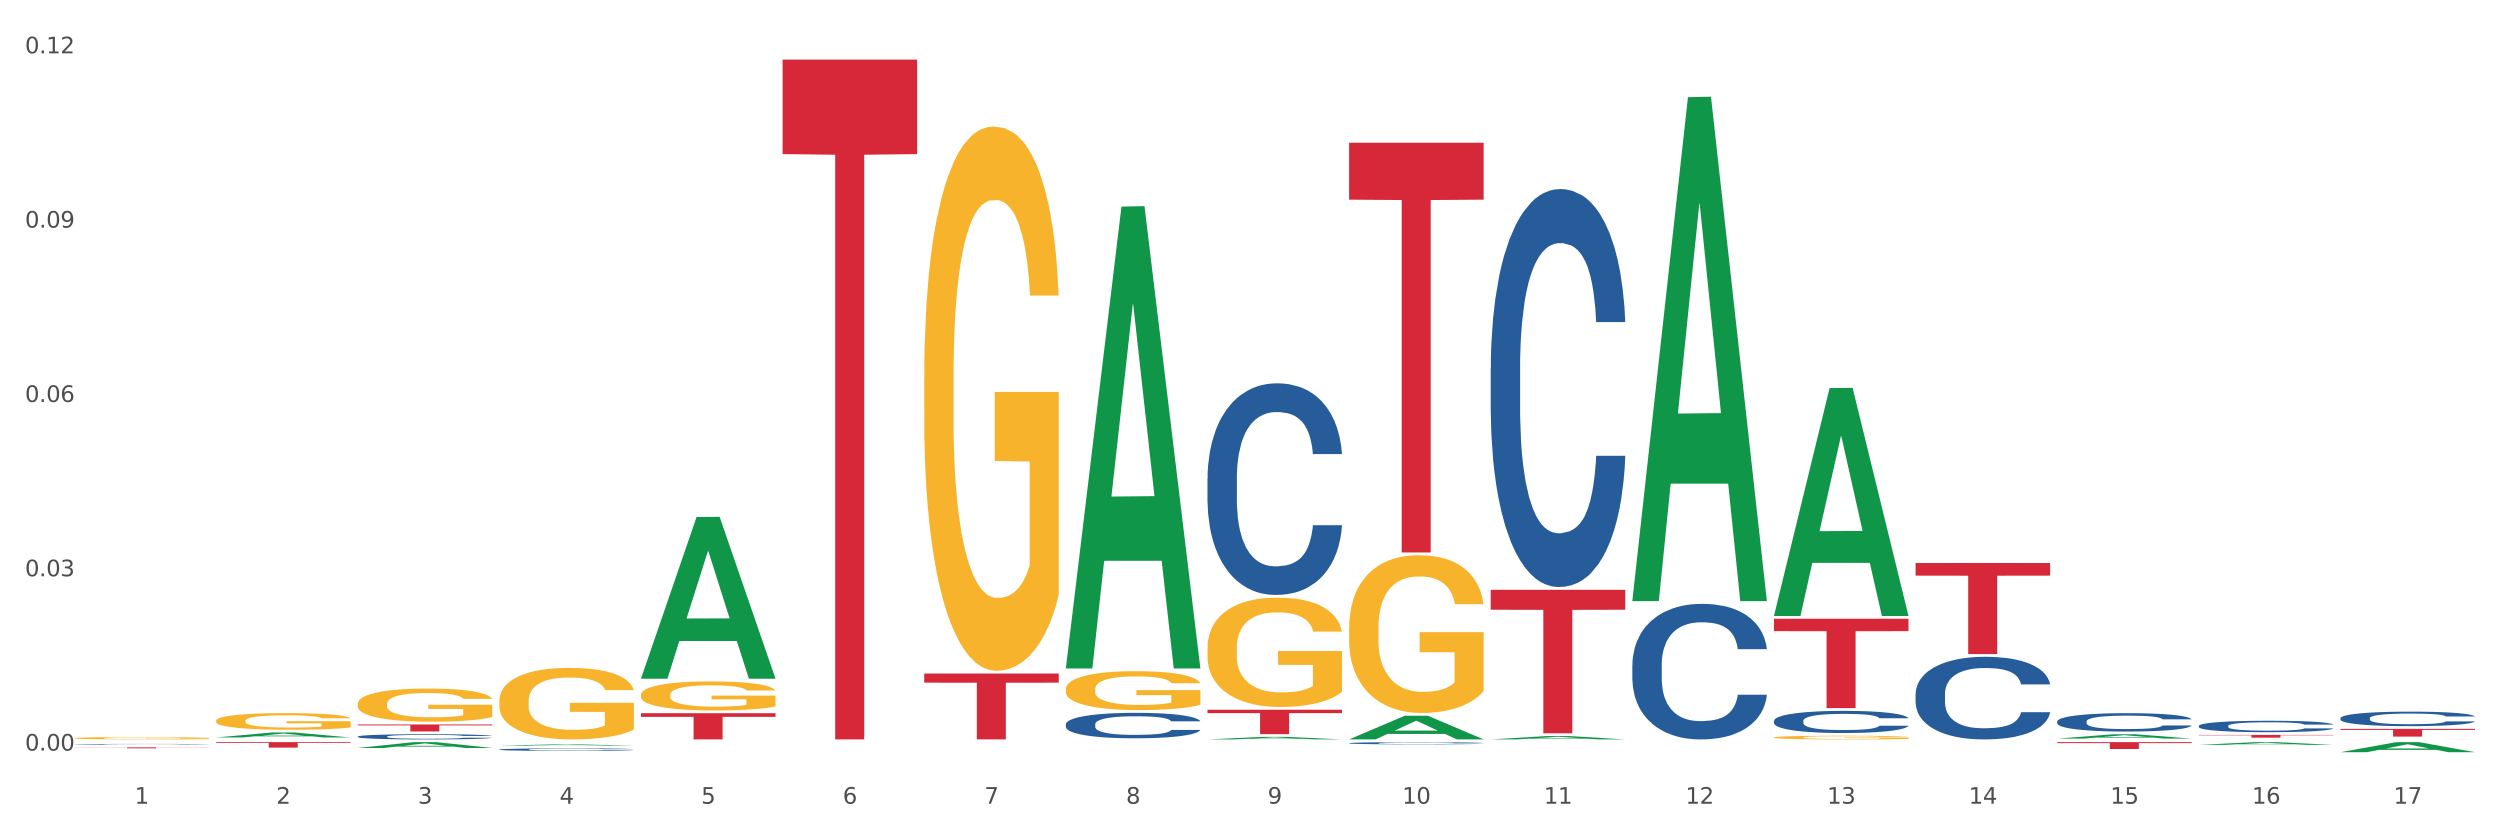 <?xml version="1.0" encoding="utf-8" standalone="no"?>
<!DOCTYPE svg PUBLIC "-//W3C//DTD SVG 1.1//EN"
  "http://www.w3.org/Graphics/SVG/1.1/DTD/svg11.dtd">
<svg xmlns:xlink="http://www.w3.org/1999/xlink" width="1080pt" height="360pt" viewBox="0 0 1080 360" xmlns="http://www.w3.org/2000/svg" version="1.1">
 <rect x="0" y="0" width="1080" height="360" fill="#333333" stroke="none"/>
 <defs>
  <style type="text/css">*{stroke-linejoin: round; stroke-linecap: butt}</style>
 </defs>
 <g id="figure_1">
  <g id="patch_1">
   <path d="M 0 360 
L 1080 360 
L 1080 0 
L 0 0 
z
" style="fill: #ffffff; stroke: #ffffff; stroke-linejoin: miter"/>
  </g>
  <g id="axes_1">
   <g id="matplotlib.axis_1">
    <g id="xtick_1">
     <g id="text_1">
      <!-- 1 -->
      <g style="fill: #4d4d4d" transform="translate(58.182 347.204) scale(0.096 -0.096)">
       <defs>
        <path id="DejaVuSans-31" d="M 794 531 
L 1825 531 
L 1825 4091 
L 703 3866 
L 703 4441 
L 1819 4666 
L 2450 4666 
L 2450 531 
L 3481 531 
L 3481 0 
L 794 0 
L 794 531 
z
" transform="scale(0.016)"/>
       </defs>
       <use xlink:href="#DejaVuSans-31"/>
      </g>
     </g>
    </g>
    <g id="xtick_2">
     <g id="text_2">
      <!-- 2 -->
      <g style="fill: #4d4d4d" transform="translate(119.364 347.204) scale(0.096 -0.096)">
       <defs>
        <path id="DejaVuSans-32" d="M 1228 531 
L 3431 531 
L 3431 0 
L 469 0 
L 469 531 
Q 828 903 1448 1529 
Q 2069 2156 2228 2338 
Q 2531 2678 2651 2914 
Q 2772 3150 2772 3378 
Q 2772 3750 2511 3984 
Q 2250 4219 1831 4219 
Q 1534 4219 1204 4116 
Q 875 4013 500 3803 
L 500 4441 
Q 881 4594 1212 4672 
Q 1544 4750 1819 4750 
Q 2544 4750 2975 4387 
Q 3406 4025 3406 3419 
Q 3406 3131 3298 2873 
Q 3191 2616 2906 2266 
Q 2828 2175 2409 1742 
Q 1991 1309 1228 531 
z
" transform="scale(0.016)"/>
       </defs>
       <use xlink:href="#DejaVuSans-32"/>
      </g>
     </g>
    </g>
    <g id="xtick_3">
     <g id="text_3">
      <!-- 3 -->
      <g style="fill: #4d4d4d" transform="translate(180.545 347.204) scale(0.096 -0.096)">
       <defs>
        <path id="DejaVuSans-33" d="M 2597 2516 
Q 3050 2419 3304 2112 
Q 3559 1806 3559 1356 
Q 3559 666 3084 287 
Q 2609 -91 1734 -91 
Q 1441 -91 1130 -33 
Q 819 25 488 141 
L 488 750 
Q 750 597 1062 519 
Q 1375 441 1716 441 
Q 2309 441 2620 675 
Q 2931 909 2931 1356 
Q 2931 1769 2642 2001 
Q 2353 2234 1838 2234 
L 1294 2234 
L 1294 2753 
L 1863 2753 
Q 2328 2753 2575 2939 
Q 2822 3125 2822 3475 
Q 2822 3834 2567 4026 
Q 2313 4219 1838 4219 
Q 1578 4219 1281 4162 
Q 984 4106 628 3988 
L 628 4550 
Q 988 4650 1302 4700 
Q 1616 4750 1894 4750 
Q 2613 4750 3031 4423 
Q 3450 4097 3450 3541 
Q 3450 3153 3228 2886 
Q 3006 2619 2597 2516 
z
" transform="scale(0.016)"/>
       </defs>
       <use xlink:href="#DejaVuSans-33"/>
      </g>
     </g>
    </g>
    <g id="xtick_4">
     <g id="text_4">
      <!-- 4 -->
      <g style="fill: #4d4d4d" transform="translate(241.726 347.204) scale(0.096 -0.096)">
       <defs>
        <path id="DejaVuSans-34" d="M 2419 4116 
L 825 1625 
L 2419 1625 
L 2419 4116 
z
M 2253 4666 
L 3047 4666 
L 3047 1625 
L 3713 1625 
L 3713 1100 
L 3047 1100 
L 3047 0 
L 2419 0 
L 2419 1100 
L 313 1100 
L 313 1709 
L 2253 4666 
z
" transform="scale(0.016)"/>
       </defs>
       <use xlink:href="#DejaVuSans-34"/>
      </g>
     </g>
    </g>
    <g id="xtick_5">
     <g id="text_5">
      <!-- 5 -->
      <g style="fill: #4d4d4d" transform="translate(302.908 347.204) scale(0.096 -0.096)">
       <defs>
        <path id="DejaVuSans-35" d="M 691 4666 
L 3169 4666 
L 3169 4134 
L 1269 4134 
L 1269 2991 
Q 1406 3038 1543 3061 
Q 1681 3084 1819 3084 
Q 2600 3084 3056 2656 
Q 3513 2228 3513 1497 
Q 3513 744 3044 326 
Q 2575 -91 1722 -91 
Q 1428 -91 1123 -41 
Q 819 9 494 109 
L 494 744 
Q 775 591 1075 516 
Q 1375 441 1709 441 
Q 2250 441 2565 725 
Q 2881 1009 2881 1497 
Q 2881 1984 2565 2268 
Q 2250 2553 1709 2553 
Q 1456 2553 1204 2497 
Q 953 2441 691 2322 
L 691 4666 
z
" transform="scale(0.016)"/>
       </defs>
       <use xlink:href="#DejaVuSans-35"/>
      </g>
     </g>
    </g>
    <g id="xtick_6">
     <g id="text_6">
      <!-- 6 -->
      <g style="fill: #4d4d4d" transform="translate(364.089 347.204) scale(0.096 -0.096)">
       <defs>
        <path id="DejaVuSans-36" d="M 2113 2584 
Q 1688 2584 1439 2293 
Q 1191 2003 1191 1497 
Q 1191 994 1439 701 
Q 1688 409 2113 409 
Q 2538 409 2786 701 
Q 3034 994 3034 1497 
Q 3034 2003 2786 2293 
Q 2538 2584 2113 2584 
z
M 3366 4563 
L 3366 3988 
Q 3128 4100 2886 4159 
Q 2644 4219 2406 4219 
Q 1781 4219 1451 3797 
Q 1122 3375 1075 2522 
Q 1259 2794 1537 2939 
Q 1816 3084 2150 3084 
Q 2853 3084 3261 2657 
Q 3669 2231 3669 1497 
Q 3669 778 3244 343 
Q 2819 -91 2113 -91 
Q 1303 -91 875 529 
Q 447 1150 447 2328 
Q 447 3434 972 4092 
Q 1497 4750 2381 4750 
Q 2619 4750 2861 4703 
Q 3103 4656 3366 4563 
z
" transform="scale(0.016)"/>
       </defs>
       <use xlink:href="#DejaVuSans-36"/>
      </g>
     </g>
    </g>
    <g id="xtick_7">
     <g id="text_7">
      <!-- 7 -->
      <g style="fill: #4d4d4d" transform="translate(425.271 347.204) scale(0.096 -0.096)">
       <defs>
        <path id="DejaVuSans-37" d="M 525 4666 
L 3525 4666 
L 3525 4397 
L 1831 0 
L 1172 0 
L 2766 4134 
L 525 4134 
L 525 4666 
z
" transform="scale(0.016)"/>
       </defs>
       <use xlink:href="#DejaVuSans-37"/>
      </g>
     </g>
    </g>
    <g id="xtick_8">
     <g id="text_8">
      <!-- 8 -->
      <g style="fill: #4d4d4d" transform="translate(486.452 347.204) scale(0.096 -0.096)">
       <defs>
        <path id="DejaVuSans-38" d="M 2034 2216 
Q 1584 2216 1326 1975 
Q 1069 1734 1069 1313 
Q 1069 891 1326 650 
Q 1584 409 2034 409 
Q 2484 409 2743 651 
Q 3003 894 3003 1313 
Q 3003 1734 2745 1975 
Q 2488 2216 2034 2216 
z
M 1403 2484 
Q 997 2584 770 2862 
Q 544 3141 544 3541 
Q 544 4100 942 4425 
Q 1341 4750 2034 4750 
Q 2731 4750 3128 4425 
Q 3525 4100 3525 3541 
Q 3525 3141 3298 2862 
Q 3072 2584 2669 2484 
Q 3125 2378 3379 2068 
Q 3634 1759 3634 1313 
Q 3634 634 3220 271 
Q 2806 -91 2034 -91 
Q 1263 -91 848 271 
Q 434 634 434 1313 
Q 434 1759 690 2068 
Q 947 2378 1403 2484 
z
M 1172 3481 
Q 1172 3119 1398 2916 
Q 1625 2713 2034 2713 
Q 2441 2713 2670 2916 
Q 2900 3119 2900 3481 
Q 2900 3844 2670 4047 
Q 2441 4250 2034 4250 
Q 1625 4250 1398 4047 
Q 1172 3844 1172 3481 
z
" transform="scale(0.016)"/>
       </defs>
       <use xlink:href="#DejaVuSans-38"/>
      </g>
     </g>
    </g>
    <g id="xtick_9">
     <g id="text_9">
      <!-- 9 -->
      <g style="fill: #4d4d4d" transform="translate(547.634 347.204) scale(0.096 -0.096)">
       <defs>
        <path id="DejaVuSans-39" d="M 703 97 
L 703 672 
Q 941 559 1184 500 
Q 1428 441 1663 441 
Q 2288 441 2617 861 
Q 2947 1281 2994 2138 
Q 2813 1869 2534 1725 
Q 2256 1581 1919 1581 
Q 1219 1581 811 2004 
Q 403 2428 403 3163 
Q 403 3881 828 4315 
Q 1253 4750 1959 4750 
Q 2769 4750 3195 4129 
Q 3622 3509 3622 2328 
Q 3622 1225 3098 567 
Q 2575 -91 1691 -91 
Q 1453 -91 1209 -44 
Q 966 3 703 97 
z
M 1959 2075 
Q 2384 2075 2632 2365 
Q 2881 2656 2881 3163 
Q 2881 3666 2632 3958 
Q 2384 4250 1959 4250 
Q 1534 4250 1286 3958 
Q 1038 3666 1038 3163 
Q 1038 2656 1286 2365 
Q 1534 2075 1959 2075 
z
" transform="scale(0.016)"/>
       </defs>
       <use xlink:href="#DejaVuSans-39"/>
      </g>
     </g>
    </g>
    <g id="xtick_10">
     <g id="text_10">
      <!-- 10 -->
      <g style="fill: #4d4d4d" transform="translate(605.761 347.204) scale(0.096 -0.096)">
       <defs>
        <path id="DejaVuSans-30" d="M 2034 4250 
Q 1547 4250 1301 3770 
Q 1056 3291 1056 2328 
Q 1056 1369 1301 889 
Q 1547 409 2034 409 
Q 2525 409 2770 889 
Q 3016 1369 3016 2328 
Q 3016 3291 2770 3770 
Q 2525 4250 2034 4250 
z
M 2034 4750 
Q 2819 4750 3233 4129 
Q 3647 3509 3647 2328 
Q 3647 1150 3233 529 
Q 2819 -91 2034 -91 
Q 1250 -91 836 529 
Q 422 1150 422 2328 
Q 422 3509 836 4129 
Q 1250 4750 2034 4750 
z
" transform="scale(0.016)"/>
       </defs>
       <use xlink:href="#DejaVuSans-31"/>
       <use xlink:href="#DejaVuSans-30" transform="translate(63.623 0)"/>
      </g>
     </g>
    </g>
    <g id="xtick_11">
     <g id="text_11">
      <!-- 11 -->
      <g style="fill: #4d4d4d" transform="translate(666.942 347.204) scale(0.096 -0.096)">
       <use xlink:href="#DejaVuSans-31"/>
       <use xlink:href="#DejaVuSans-31" transform="translate(63.623 0)"/>
      </g>
     </g>
    </g>
    <g id="xtick_12">
     <g id="text_12">
      <!-- 12 -->
      <g style="fill: #4d4d4d" transform="translate(728.124 347.204) scale(0.096 -0.096)">
       <use xlink:href="#DejaVuSans-31"/>
       <use xlink:href="#DejaVuSans-32" transform="translate(63.623 0)"/>
      </g>
     </g>
    </g>
    <g id="xtick_13">
     <g id="text_13">
      <!-- 13 -->
      <g style="fill: #4d4d4d" transform="translate(789.305 347.204) scale(0.096 -0.096)">
       <use xlink:href="#DejaVuSans-31"/>
       <use xlink:href="#DejaVuSans-33" transform="translate(63.623 0)"/>
      </g>
     </g>
    </g>
    <g id="xtick_14">
     <g id="text_14">
      <!-- 14 -->
      <g style="fill: #4d4d4d" transform="translate(850.487 347.204) scale(0.096 -0.096)">
       <use xlink:href="#DejaVuSans-31"/>
       <use xlink:href="#DejaVuSans-34" transform="translate(63.623 0)"/>
      </g>
     </g>
    </g>
    <g id="xtick_15">
     <g id="text_15">
      <!-- 15 -->
      <g style="fill: #4d4d4d" transform="translate(911.668 347.204) scale(0.096 -0.096)">
       <use xlink:href="#DejaVuSans-31"/>
       <use xlink:href="#DejaVuSans-35" transform="translate(63.623 0)"/>
      </g>
     </g>
    </g>
    <g id="xtick_16">
     <g id="text_16">
      <!-- 16 -->
      <g style="fill: #4d4d4d" transform="translate(972.849 347.204) scale(0.096 -0.096)">
       <use xlink:href="#DejaVuSans-31"/>
       <use xlink:href="#DejaVuSans-36" transform="translate(63.623 0)"/>
      </g>
     </g>
    </g>
    <g id="xtick_17">
     <g id="text_17">
      <!-- 17 -->
      <g style="fill: #4d4d4d" transform="translate(1034.031 347.204) scale(0.096 -0.096)">
       <use xlink:href="#DejaVuSans-31"/>
       <use xlink:href="#DejaVuSans-37" transform="translate(63.623 0)"/>
      </g>
     </g>
    </g>
    <g id="xtick_18"/>
    <g id="xtick_19"/>
    <g id="xtick_20"/>
    <g id="xtick_21"/>
    <g id="xtick_22"/>
    <g id="xtick_23"/>
    <g id="xtick_24"/>
    <g id="xtick_25"/>
    <g id="xtick_26"/>
    <g id="xtick_27"/>
    <g id="xtick_28"/>
    <g id="xtick_29"/>
    <g id="xtick_30"/>
    <g id="xtick_31"/>
    <g id="xtick_32"/>
    <g id="xtick_33"/>
   </g>
   <g id="matplotlib.axis_2">
    <g id="ytick_1">
     <g id="text_18">
      <!-- 0.00 -->
      <g style="fill: #4d4d4d" transform="translate(10.8 324.259) scale(0.096 -0.096)">
       <defs>
        <path id="DejaVuSans-2e" d="M 684 794 
L 1344 794 
L 1344 0 
L 684 0 
L 684 794 
z
" transform="scale(0.016)"/>
       </defs>
       <use xlink:href="#DejaVuSans-30"/>
       <use xlink:href="#DejaVuSans-2e" transform="translate(63.623 0)"/>
       <use xlink:href="#DejaVuSans-30" transform="translate(95.41 0)"/>
       <use xlink:href="#DejaVuSans-30" transform="translate(159.033 0)"/>
      </g>
     </g>
    </g>
    <g id="ytick_2">
     <g id="text_19">
      <!-- 0.03 -->
      <g style="fill: #4d4d4d" transform="translate(10.8 248.953) scale(0.096 -0.096)">
       <use xlink:href="#DejaVuSans-30"/>
       <use xlink:href="#DejaVuSans-2e" transform="translate(63.623 0)"/>
       <use xlink:href="#DejaVuSans-30" transform="translate(95.41 0)"/>
       <use xlink:href="#DejaVuSans-33" transform="translate(159.033 0)"/>
      </g>
     </g>
    </g>
    <g id="ytick_3">
     <g id="text_20">
      <!-- 0.06 -->
      <g style="fill: #4d4d4d" transform="translate(10.8 173.648) scale(0.096 -0.096)">
       <use xlink:href="#DejaVuSans-30"/>
       <use xlink:href="#DejaVuSans-2e" transform="translate(63.623 0)"/>
       <use xlink:href="#DejaVuSans-30" transform="translate(95.41 0)"/>
       <use xlink:href="#DejaVuSans-36" transform="translate(159.033 0)"/>
      </g>
     </g>
    </g>
    <g id="ytick_4">
     <g id="text_21">
      <!-- 0.09 -->
      <g style="fill: #4d4d4d" transform="translate(10.8 98.342) scale(0.096 -0.096)">
       <use xlink:href="#DejaVuSans-30"/>
       <use xlink:href="#DejaVuSans-2e" transform="translate(63.623 0)"/>
       <use xlink:href="#DejaVuSans-30" transform="translate(95.41 0)"/>
       <use xlink:href="#DejaVuSans-39" transform="translate(159.033 0)"/>
      </g>
     </g>
    </g>
    <g id="ytick_5">
     <g id="text_22">
      <!-- 0.12 -->
      <g style="fill: #4d4d4d" transform="translate(10.8 23.036) scale(0.096 -0.096)">
       <use xlink:href="#DejaVuSans-30"/>
       <use xlink:href="#DejaVuSans-2e" transform="translate(63.623 0)"/>
       <use xlink:href="#DejaVuSans-31" transform="translate(95.41 0)"/>
       <use xlink:href="#DejaVuSans-32" transform="translate(159.033 0)"/>
      </g>
     </g>
    </g>
    <g id="ytick_6"/>
    <g id="ytick_7"/>
    <g id="ytick_8"/>
    <g id="ytick_9"/>
   </g>
   <g id="PolyCollection_1">
    <path d="M 154.538 323.118 
L 154.598 323.115 
L 178.566 320.614 
L 188.512 320.612 
L 212.66 323.122 
L 201.156 323.122 
L 195.943 322.538 
L 171.196 322.538 
L 171.016 322.547 
L 165.983 323.122 
L 154.538 323.122 
L 154.538 323.118 
L 174.311 322.189 
L 192.827 322.186 
L 183.659 321.147 
L 183.539 321.142 
L 183.419 321.149 
L 174.251 322.186 
L 174.311 322.189 
L 154.538 323.118 
z
" clip-path="url(#p673b2c1232)" style="fill: #109648"/>
    <path d="M 215.719 322.119 
L 215.779 322.118 
L 239.747 321.564 
L 249.694 321.563 
L 273.842 322.12 
L 262.337 322.12 
L 257.124 321.99 
L 232.377 321.99 
L 232.197 321.992 
L 227.164 322.12 
L 215.719 322.12 
L 215.719 322.119 
L 235.493 321.913 
L 254.008 321.912 
L 244.84 321.682 
L 244.72 321.681 
L 244.601 321.682 
L 235.433 321.912 
L 235.493 321.913 
L 215.719 322.119 
z
" clip-path="url(#p673b2c1232)" style="fill: #109648"/>
    <path d="M 276.901 293.071 
L 276.961 293.005 
L 300.929 223.329 
L 310.875 223.263 
L 335.023 293.202 
L 323.518 293.202 
L 318.305 276.916 
L 293.558 276.916 
L 293.379 277.179 
L 288.345 293.202 
L 276.901 293.202 
L 276.901 293.071 
L 296.674 267.197 
L 315.19 267.131 
L 306.022 238.17 
L 305.902 238.039 
L 305.782 238.236 
L 296.614 267.131 
L 296.674 267.197 
L 276.901 293.071 
z
" clip-path="url(#p673b2c1232)" style="fill: #109648"/>
    <path d="M 460.445 288.397 
L 460.505 288.21 
L 484.473 89.243 
L 494.42 89.055 
L 518.567 288.772 
L 507.063 288.772 
L 501.85 242.265 
L 477.103 242.265 
L 476.923 243.015 
L 471.89 288.772 
L 460.445 288.772 
L 460.445 288.397 
L 480.218 214.511 
L 498.734 214.324 
L 489.566 131.624 
L 489.446 131.249 
L 489.326 131.812 
L 480.159 214.324 
L 480.218 214.511 
L 460.445 288.397 
z
" clip-path="url(#p673b2c1232)" style="fill: #109648"/>
    <path d="M 521.626 319.43 
L 521.686 319.429 
L 545.654 318.316 
L 555.601 318.315 
L 579.749 319.432 
L 568.244 319.432 
L 563.031 319.172 
L 538.284 319.172 
L 538.104 319.176 
L 533.071 319.432 
L 521.626 319.432 
L 521.626 319.43 
L 541.4 319.017 
L 559.915 319.016 
L 550.747 318.553 
L 550.628 318.551 
L 550.508 318.554 
L 541.34 319.016 
L 541.4 319.017 
L 521.626 319.43 
z
" clip-path="url(#p673b2c1232)" style="fill: #109648"/>
    <path d="M 888.715 319.081 
L 888.775 319.079 
L 912.743 317.207 
L 922.689 317.205 
L 946.837 319.085 
L 935.333 319.085 
L 930.12 318.647 
L 905.373 318.647 
L 905.193 318.654 
L 900.16 319.085 
L 888.715 319.085 
L 888.715 319.081 
L 908.488 318.386 
L 927.004 318.384 
L 917.836 317.606 
L 917.716 317.602 
L 917.596 317.607 
L 908.428 318.384 
L 908.488 318.386 
L 888.715 319.081 
z
" clip-path="url(#p673b2c1232)" style="fill: #109648"/>
    <path d="M 1011.078 324.941 
L 1011.138 324.937 
L 1035.106 320.616 
L 1045.052 320.612 
L 1069.2 324.95 
L 1057.695 324.95 
L 1052.482 323.939 
L 1027.735 323.939 
L 1027.556 323.956 
L 1022.522 324.95 
L 1011.078 324.95 
L 1011.078 324.941 
L 1030.851 323.337 
L 1049.366 323.332 
L 1040.199 321.536 
L 1040.079 321.528 
L 1039.959 321.54 
L 1030.791 323.332 
L 1030.851 323.337 
L 1011.078 324.941 
z
" clip-path="url(#p673b2c1232)" style="fill: #109648"/>
    <path d="M 766.352 265.92 
L 766.412 265.827 
L 790.38 167.637 
L 800.327 167.545 
L 824.474 266.105 
L 812.97 266.105 
L 807.757 243.154 
L 783.01 243.154 
L 782.83 243.524 
L 777.797 266.105 
L 766.352 266.105 
L 766.352 265.92 
L 786.126 229.457 
L 804.641 229.365 
L 795.473 188.552 
L 795.353 188.367 
L 795.233 188.645 
L 786.066 229.365 
L 786.126 229.457 
L 766.352 265.92 
z
" clip-path="url(#p673b2c1232)" style="fill: #109648"/>
    <path d="M 949.896 321.786 
L 949.956 321.785 
L 973.924 320.613 
L 983.871 320.612 
L 1008.019 321.788 
L 996.514 321.788 
L 991.301 321.514 
L 966.554 321.514 
L 966.374 321.519 
L 961.341 321.788 
L 949.896 321.788 
L 949.896 321.786 
L 969.67 321.351 
L 988.185 321.35 
L 979.017 320.862 
L 978.897 320.86 
L 978.778 320.864 
L 969.61 321.35 
L 969.67 321.351 
L 949.896 321.786 
z
" clip-path="url(#p673b2c1232)" style="fill: #109648"/>
    <path d="M 582.808 319.413 
L 582.868 319.403 
L 606.836 309.199 
L 616.782 309.189 
L 640.93 319.432 
L 629.425 319.432 
L 624.212 317.047 
L 599.465 317.047 
L 599.286 317.085 
L 594.252 319.432 
L 582.808 319.432 
L 582.808 319.413 
L 602.581 315.623 
L 621.097 315.614 
L 611.929 311.372 
L 611.809 311.353 
L 611.689 311.382 
L 602.521 315.614 
L 602.581 315.623 
L 582.808 319.413 
z
" clip-path="url(#p673b2c1232)" style="fill: #109648"/>
    <path d="M 705.171 259.277 
L 705.23 259.072 
L 729.198 41.975 
L 739.145 41.77 
L 763.293 259.686 
L 751.788 259.686 
L 746.575 208.941 
L 721.828 208.941 
L 721.649 209.76 
L 716.615 259.686 
L 705.171 259.686 
L 705.171 259.277 
L 724.944 178.658 
L 743.459 178.453 
L 734.292 88.218 
L 734.172 87.809 
L 734.052 88.422 
L 724.884 178.453 
L 724.944 178.658 
L 705.171 259.277 
z
" clip-path="url(#p673b2c1232)" style="fill: #109648"/>
    <path d="M 643.989 319.429 
L 644.049 319.428 
L 668.017 317.98 
L 677.964 317.979 
L 702.112 319.432 
L 690.607 319.432 
L 685.394 319.094 
L 660.647 319.094 
L 660.467 319.099 
L 655.434 319.432 
L 643.989 319.432 
L 643.989 319.429 
L 663.763 318.892 
L 682.278 318.89 
L 673.11 318.288 
L 672.99 318.286 
L 672.871 318.29 
L 663.703 318.89 
L 663.763 318.892 
L 643.989 319.429 
z
" clip-path="url(#p673b2c1232)" style="fill: #109648"/>
    <path d="M 276.901 300.184 
L 276.969 300.172 
L 276.969 299.759 
L 277.107 299.404 
L 277.793 298.544 
L 278.822 297.833 
L 279.577 297.455 
L 280.332 297.145 
L 281.224 296.835 
L 282.322 296.514 
L 284.312 296.044 
L 285.547 295.803 
L 287.057 295.551 
L 289.801 295.184 
L 291.792 294.978 
L 293.85 294.806 
L 297.213 294.6 
L 299.408 294.508 
L 301.742 294.439 
L 304.555 294.393 
L 306.682 294.382 
L 311.349 294.416 
L 315.329 294.519 
L 317.25 294.6 
L 319.72 294.737 
L 321.024 294.829 
L 323.152 295.012 
L 325.347 295.253 
L 326.857 295.46 
L 329.122 295.849 
L 330.837 296.239 
L 332.415 296.721 
L 333.239 297.053 
L 333.856 297.363 
L 334.405 297.718 
L 334.954 298.28 
L 322.603 298.28 
L 322.122 297.879 
L 321.367 297.5 
L 320.269 297.134 
L 319.309 296.904 
L 317.662 296.618 
L 316.152 296.434 
L 314.574 296.297 
L 312.652 296.182 
L 311.143 296.125 
L 309.015 296.079 
L 304.83 296.09 
L 302.016 296.182 
L 300.095 296.297 
L 298.86 296.4 
L 297.762 296.514 
L 296.526 296.675 
L 295.085 296.916 
L 294.056 297.134 
L 293.027 297.409 
L 292.203 297.684 
L 291.448 298.005 
L 290.831 298.349 
L 290.35 298.704 
L 289.939 299.14 
L 289.596 299.862 
L 289.596 301.433 
L 289.733 301.789 
L 290.076 302.259 
L 290.488 302.614 
L 291.174 303.039 
L 291.792 303.325 
L 292.958 303.738 
L 294.262 304.082 
L 295.291 304.3 
L 296.321 304.483 
L 298.105 304.736 
L 300.095 304.942 
L 301.81 305.068 
L 304.143 305.183 
L 305.722 305.229 
L 307.094 305.252 
L 310.457 305.252 
L 312.858 305.217 
L 315.535 305.137 
L 317.593 305.034 
L 319.309 304.908 
L 321.23 304.701 
L 322.465 304.506 
L 322.465 302.11 
L 307.369 302.098 
L 307.369 300.505 
L 335.023 300.505 
L 335.023 305.183 
L 333.856 305.424 
L 332.553 305.641 
L 331.18 305.836 
L 329.122 306.077 
L 326.651 306.306 
L 324.455 306.467 
L 322.122 306.605 
L 319.377 306.731 
L 315.809 306.845 
L 313.613 306.891 
L 310.868 306.926 
L 307.643 306.937 
L 304.83 306.914 
L 302.085 306.857 
L 299.203 306.754 
L 296.389 306.605 
L 294.262 306.455 
L 292.135 306.272 
L 289.87 306.031 
L 288.086 305.802 
L 286.714 305.596 
L 285.204 305.332 
L 283.557 304.988 
L 282.322 304.678 
L 281.224 304.357 
L 280.057 303.944 
L 279.234 303.589 
L 278.41 303.142 
L 277.93 302.809 
L 277.381 302.293 
L 276.969 301.571 
L 276.901 300.184 
z
" clip-path="url(#p673b2c1232)" style="fill: #f7b32b"/>
    <path d="M 399.263 163.309 
L 399.332 163.094 
L 399.332 155.364 
L 399.469 148.707 
L 400.156 132.603 
L 401.185 119.29 
L 401.94 112.204 
L 402.695 106.406 
L 403.587 100.608 
L 404.685 94.596 
L 406.675 85.792 
L 407.91 81.283 
L 409.419 76.559 
L 412.164 69.687 
L 414.154 65.822 
L 416.213 62.601 
L 419.575 58.736 
L 421.771 57.019 
L 424.104 55.73 
L 426.918 54.871 
L 429.045 54.657 
L 433.711 55.301 
L 437.691 57.233 
L 439.613 58.736 
L 442.083 61.313 
L 443.387 63.031 
L 445.514 66.467 
L 447.71 70.976 
L 449.22 74.841 
L 451.484 82.142 
L 453.2 89.442 
L 454.778 98.461 
L 455.602 104.688 
L 456.219 110.486 
L 456.768 117.142 
L 457.317 127.664 
L 444.965 127.664 
L 444.485 120.148 
L 443.73 113.062 
L 442.632 106.191 
L 441.672 101.897 
L 440.025 96.528 
L 438.515 93.093 
L 436.937 90.516 
L 435.015 88.369 
L 433.506 87.295 
L 431.378 86.436 
L 427.192 86.651 
L 424.379 88.369 
L 422.458 90.516 
L 421.222 92.449 
L 420.124 94.596 
L 418.889 97.602 
L 417.448 102.111 
L 416.419 106.191 
L 415.39 111.345 
L 414.566 116.498 
L 413.811 122.51 
L 413.194 128.952 
L 412.713 135.609 
L 412.302 143.769 
L 411.958 157.296 
L 411.958 186.714 
L 412.096 193.371 
L 412.439 202.174 
L 412.851 208.831 
L 413.537 216.776 
L 414.154 222.144 
L 415.321 229.874 
L 416.625 236.316 
L 417.654 240.396 
L 418.683 243.832 
L 420.468 248.556 
L 422.458 252.421 
L 424.173 254.783 
L 426.506 256.93 
L 428.084 257.789 
L 429.457 258.218 
L 432.819 258.218 
L 435.221 257.574 
L 437.897 256.071 
L 439.956 254.138 
L 441.672 251.776 
L 443.593 247.911 
L 444.828 244.261 
L 444.828 199.383 
L 429.731 199.168 
L 429.731 169.321 
L 457.386 169.321 
L 457.386 256.93 
L 456.219 261.439 
L 454.915 265.519 
L 453.543 269.169 
L 451.484 273.679 
L 449.014 277.973 
L 446.818 280.979 
L 444.485 283.556 
L 441.74 285.918 
L 438.172 288.065 
L 435.976 288.924 
L 433.231 289.569 
L 430.006 289.783 
L 427.192 289.354 
L 424.448 288.28 
L 421.565 286.348 
L 418.752 283.556 
L 416.625 280.765 
L 414.497 277.329 
L 412.233 272.82 
L 410.449 268.525 
L 409.076 264.66 
L 407.567 259.721 
L 405.92 253.28 
L 404.685 247.482 
L 403.587 241.47 
L 402.42 233.739 
L 401.597 227.083 
L 400.773 218.708 
L 400.293 212.481 
L 399.744 202.819 
L 399.332 189.291 
L 399.263 163.309 
z
" clip-path="url(#p673b2c1232)" style="fill: #f7b32b"/>
    <path d="M 521.626 280.021 
L 521.695 279.977 
L 521.695 278.424 
L 521.832 277.087 
L 522.518 273.851 
L 523.548 271.177 
L 524.303 269.753 
L 525.057 268.588 
L 525.949 267.424 
L 527.047 266.216 
L 529.037 264.447 
L 530.273 263.541 
L 531.782 262.592 
L 534.527 261.211 
L 536.517 260.435 
L 538.576 259.788 
L 541.938 259.011 
L 544.134 258.666 
L 546.467 258.407 
L 549.281 258.235 
L 551.408 258.191 
L 556.074 258.321 
L 560.054 258.709 
L 561.976 259.011 
L 564.446 259.529 
L 565.75 259.874 
L 567.877 260.564 
L 570.073 261.47 
L 571.583 262.247 
L 573.847 263.713 
L 575.563 265.18 
L 577.141 266.992 
L 577.965 268.243 
L 578.582 269.408 
L 579.131 270.745 
L 579.68 272.859 
L 567.328 272.859 
L 566.848 271.349 
L 566.093 269.926 
L 564.995 268.545 
L 564.034 267.682 
L 562.387 266.604 
L 560.878 265.914 
L 559.299 265.396 
L 557.378 264.964 
L 555.868 264.749 
L 553.741 264.576 
L 549.555 264.619 
L 546.742 264.964 
L 544.82 265.396 
L 543.585 265.784 
L 542.487 266.216 
L 541.252 266.82 
L 539.811 267.726 
L 538.782 268.545 
L 537.752 269.581 
L 536.929 270.616 
L 536.174 271.824 
L 535.556 273.118 
L 535.076 274.455 
L 534.664 276.095 
L 534.321 278.813 
L 534.321 284.723 
L 534.459 286.06 
L 534.802 287.829 
L 535.213 289.166 
L 535.9 290.763 
L 536.517 291.841 
L 537.684 293.394 
L 538.988 294.688 
L 540.017 295.508 
L 541.046 296.198 
L 542.83 297.147 
L 544.82 297.924 
L 546.536 298.399 
L 548.869 298.83 
L 550.447 299.003 
L 551.82 299.089 
L 555.182 299.089 
L 557.584 298.959 
L 560.26 298.657 
L 562.319 298.269 
L 564.034 297.795 
L 565.956 297.018 
L 567.191 296.285 
L 567.191 287.268 
L 552.094 287.225 
L 552.094 281.229 
L 579.749 281.229 
L 579.749 298.83 
L 578.582 299.736 
L 577.278 300.556 
L 575.906 301.289 
L 573.847 302.195 
L 571.377 303.058 
L 569.181 303.662 
L 566.848 304.179 
L 564.103 304.654 
L 560.535 305.085 
L 558.339 305.258 
L 555.594 305.387 
L 552.369 305.431 
L 549.555 305.344 
L 546.81 305.129 
L 543.928 304.74 
L 541.115 304.179 
L 538.988 303.619 
L 536.86 302.928 
L 534.596 302.022 
L 532.812 301.16 
L 531.439 300.383 
L 529.93 299.391 
L 528.283 298.097 
L 527.047 296.932 
L 525.949 295.724 
L 524.783 294.171 
L 523.959 292.833 
L 523.136 291.151 
L 522.656 289.9 
L 522.107 287.959 
L 521.695 285.241 
L 521.626 280.021 
z
" clip-path="url(#p673b2c1232)" style="fill: #f7b32b"/>
    <path d="M 93.356 318.592 
L 93.416 318.59 
L 117.384 316.437 
L 127.331 316.435 
L 151.479 318.596 
L 139.974 318.596 
L 134.761 318.093 
L 110.014 318.093 
L 109.834 318.101 
L 104.801 318.596 
L 93.356 318.596 
L 93.356 318.592 
L 113.13 317.792 
L 131.645 317.79 
L 122.478 316.895 
L 122.358 316.891 
L 122.238 316.897 
L 113.07 317.79 
L 113.13 317.792 
L 93.356 318.592 
z
" clip-path="url(#p673b2c1232)" style="fill: #109648"/>
    <path d="M 93.356 311.388 
L 93.425 311.381 
L 93.425 311.145 
L 93.562 310.941 
L 94.248 310.449 
L 95.278 310.042 
L 96.033 309.825 
L 96.787 309.648 
L 97.68 309.471 
L 98.778 309.287 
L 100.768 309.018 
L 102.003 308.88 
L 103.512 308.735 
L 106.257 308.525 
L 108.247 308.407 
L 110.306 308.308 
L 113.668 308.19 
L 115.864 308.138 
L 118.197 308.098 
L 121.011 308.072 
L 123.138 308.066 
L 127.804 308.085 
L 131.784 308.144 
L 133.706 308.19 
L 136.176 308.269 
L 137.48 308.322 
L 139.607 308.427 
L 141.803 308.565 
L 143.313 308.683 
L 145.577 308.906 
L 147.293 309.129 
L 148.871 309.405 
L 149.695 309.595 
L 150.312 309.773 
L 150.861 309.976 
L 151.41 310.298 
L 139.058 310.298 
L 138.578 310.068 
L 137.823 309.851 
L 136.725 309.641 
L 135.764 309.51 
L 134.118 309.346 
L 132.608 309.241 
L 131.03 309.162 
L 129.108 309.096 
L 127.599 309.064 
L 125.471 309.037 
L 121.285 309.044 
L 118.472 309.096 
L 116.55 309.162 
L 115.315 309.221 
L 114.217 309.287 
L 112.982 309.379 
L 111.541 309.517 
L 110.512 309.641 
L 109.482 309.799 
L 108.659 309.956 
L 107.904 310.14 
L 107.287 310.337 
L 106.806 310.541 
L 106.394 310.79 
L 106.051 311.204 
L 106.051 312.104 
L 106.189 312.307 
L 106.532 312.576 
L 106.943 312.78 
L 107.63 313.023 
L 108.247 313.187 
L 109.414 313.423 
L 110.718 313.62 
L 111.747 313.745 
L 112.776 313.85 
L 114.56 313.995 
L 116.55 314.113 
L 118.266 314.185 
L 120.599 314.251 
L 122.177 314.277 
L 123.55 314.29 
L 126.912 314.29 
L 129.314 314.27 
L 131.99 314.224 
L 134.049 314.165 
L 135.764 314.093 
L 137.686 313.975 
L 138.921 313.863 
L 138.921 312.491 
L 123.824 312.484 
L 123.824 311.572 
L 151.479 311.572 
L 151.479 314.251 
L 150.312 314.388 
L 149.008 314.513 
L 147.636 314.625 
L 145.577 314.763 
L 143.107 314.894 
L 140.911 314.986 
L 138.578 315.065 
L 135.833 315.137 
L 132.265 315.203 
L 130.069 315.229 
L 127.324 315.249 
L 124.099 315.255 
L 121.285 315.242 
L 118.54 315.209 
L 115.658 315.15 
L 112.845 315.065 
L 110.718 314.979 
L 108.59 314.874 
L 106.326 314.736 
L 104.542 314.605 
L 103.169 314.487 
L 101.66 314.336 
L 100.013 314.139 
L 98.778 313.962 
L 97.68 313.778 
L 96.513 313.541 
L 95.69 313.338 
L 94.866 313.082 
L 94.386 312.891 
L 93.837 312.596 
L 93.425 312.182 
L 93.356 311.388 
z
" clip-path="url(#p673b2c1232)" style="fill: #f7b32b"/>
    <path d="M 32.175 318.883 
L 32.244 318.882 
L 32.244 318.848 
L 32.381 318.819 
L 33.067 318.749 
L 34.096 318.691 
L 34.851 318.661 
L 35.606 318.635 
L 36.498 318.61 
L 37.596 318.584 
L 39.586 318.546 
L 40.821 318.526 
L 42.331 318.506 
L 45.076 318.476 
L 47.066 318.459 
L 49.124 318.445 
L 52.487 318.428 
L 54.683 318.421 
L 57.016 318.415 
L 59.829 318.411 
L 61.957 318.41 
L 66.623 318.413 
L 70.603 318.422 
L 72.524 318.428 
L 74.995 318.439 
L 76.299 318.447 
L 78.426 318.462 
L 80.622 318.481 
L 82.131 318.498 
L 84.396 318.53 
L 86.111 318.562 
L 87.69 318.601 
L 88.513 318.628 
L 89.131 318.653 
L 89.68 318.682 
L 90.229 318.728 
L 77.877 318.728 
L 77.397 318.695 
L 76.642 318.664 
L 75.544 318.634 
L 74.583 318.616 
L 72.936 318.592 
L 71.426 318.577 
L 69.848 318.566 
L 67.927 318.557 
L 66.417 318.552 
L 64.29 318.549 
L 60.104 318.549 
L 57.29 318.557 
L 55.369 318.566 
L 54.134 318.575 
L 53.036 318.584 
L 51.801 318.597 
L 50.36 318.617 
L 49.33 318.634 
L 48.301 318.657 
L 47.478 318.679 
L 46.723 318.705 
L 46.105 318.733 
L 45.625 318.762 
L 45.213 318.798 
L 44.87 318.856 
L 44.87 318.984 
L 45.007 319.013 
L 45.35 319.051 
L 45.762 319.08 
L 46.448 319.115 
L 47.066 319.138 
L 48.232 319.172 
L 49.536 319.2 
L 50.566 319.218 
L 51.595 319.232 
L 53.379 319.253 
L 55.369 319.27 
L 57.085 319.28 
L 59.418 319.289 
L 60.996 319.293 
L 62.368 319.295 
L 65.731 319.295 
L 68.133 319.292 
L 70.809 319.286 
L 72.868 319.277 
L 74.583 319.267 
L 76.504 319.25 
L 77.74 319.234 
L 77.74 319.039 
L 62.643 319.038 
L 62.643 318.909 
L 90.297 318.909 
L 90.297 319.289 
L 89.131 319.309 
L 87.827 319.327 
L 86.455 319.343 
L 84.396 319.362 
L 81.926 319.381 
L 79.73 319.394 
L 77.397 319.405 
L 74.652 319.415 
L 71.083 319.425 
L 68.887 319.428 
L 66.143 319.431 
L 62.917 319.432 
L 60.104 319.43 
L 57.359 319.426 
L 54.477 319.417 
L 51.663 319.405 
L 49.536 319.393 
L 47.409 319.378 
L 45.144 319.358 
L 43.36 319.34 
L 41.988 319.323 
L 40.478 319.302 
L 38.831 319.274 
L 37.596 319.248 
L 36.498 319.222 
L 35.332 319.189 
L 34.508 319.16 
L 33.685 319.123 
L 33.204 319.096 
L 32.655 319.054 
L 32.244 318.995 
L 32.175 318.883 
z
" clip-path="url(#p673b2c1232)" style="fill: #f7b32b"/>
    <path d="M 215.719 302.812 
L 215.788 302.783 
L 215.788 301.768 
L 215.925 300.893 
L 216.611 298.776 
L 217.641 297.027 
L 218.395 296.096 
L 219.15 295.334 
L 220.042 294.572 
L 221.14 293.782 
L 223.13 292.625 
L 224.366 292.032 
L 225.875 291.412 
L 228.62 290.509 
L 230.61 290.001 
L 232.669 289.577 
L 236.031 289.069 
L 238.227 288.844 
L 240.56 288.674 
L 243.374 288.562 
L 245.501 288.533 
L 250.167 288.618 
L 254.147 288.872 
L 256.069 289.069 
L 258.539 289.408 
L 259.843 289.634 
L 261.97 290.085 
L 264.166 290.678 
L 265.676 291.186 
L 267.94 292.145 
L 269.656 293.105 
L 271.234 294.29 
L 272.057 295.108 
L 272.675 295.87 
L 273.224 296.745 
L 273.773 298.127 
L 261.421 298.127 
L 260.941 297.14 
L 260.186 296.209 
L 259.088 295.306 
L 258.127 294.741 
L 256.48 294.036 
L 254.971 293.584 
L 253.392 293.246 
L 251.471 292.964 
L 249.961 292.822 
L 247.834 292.71 
L 243.648 292.738 
L 240.835 292.964 
L 238.913 293.246 
L 237.678 293.5 
L 236.58 293.782 
L 235.345 294.177 
L 233.904 294.77 
L 232.875 295.306 
L 231.845 295.983 
L 231.022 296.66 
L 230.267 297.45 
L 229.649 298.297 
L 229.169 299.172 
L 228.757 300.244 
L 228.414 302.022 
L 228.414 305.887 
L 228.551 306.762 
L 228.895 307.919 
L 229.306 308.794 
L 229.993 309.838 
L 230.61 310.543 
L 231.777 311.559 
L 233.08 312.406 
L 234.11 312.942 
L 235.139 313.393 
L 236.923 314.014 
L 238.913 314.522 
L 240.629 314.833 
L 242.962 315.115 
L 244.54 315.228 
L 245.913 315.284 
L 249.275 315.284 
L 251.677 315.199 
L 254.353 315.002 
L 256.412 314.748 
L 258.127 314.438 
L 260.049 313.93 
L 261.284 313.45 
L 261.284 307.552 
L 246.187 307.524 
L 246.187 303.602 
L 273.842 303.602 
L 273.842 315.115 
L 272.675 315.707 
L 271.371 316.244 
L 269.999 316.723 
L 267.94 317.316 
L 265.47 317.88 
L 263.274 318.275 
L 260.941 318.614 
L 258.196 318.924 
L 254.628 319.206 
L 252.432 319.319 
L 249.687 319.404 
L 246.462 319.432 
L 243.648 319.376 
L 240.903 319.235 
L 238.021 318.981 
L 235.208 318.614 
L 233.08 318.247 
L 230.953 317.796 
L 228.689 317.203 
L 226.905 316.639 
L 225.532 316.131 
L 224.022 315.482 
L 222.376 314.635 
L 221.14 313.873 
L 220.042 313.083 
L 218.876 312.067 
L 218.052 311.192 
L 217.229 310.092 
L 216.749 309.274 
L 216.2 308.004 
L 215.788 306.226 
L 215.719 302.812 
z
" clip-path="url(#p673b2c1232)" style="fill: #f7b32b"/>
    <path d="M 154.538 304.079 
L 154.606 304.066 
L 154.606 303.596 
L 154.744 303.19 
L 155.43 302.209 
L 156.459 301.399 
L 157.214 300.967 
L 157.969 300.614 
L 158.861 300.261 
L 159.959 299.895 
L 161.949 299.359 
L 163.184 299.084 
L 164.694 298.797 
L 167.439 298.378 
L 169.429 298.143 
L 171.487 297.947 
L 174.85 297.711 
L 177.046 297.607 
L 179.379 297.528 
L 182.192 297.476 
L 184.32 297.463 
L 188.986 297.502 
L 192.966 297.62 
L 194.887 297.711 
L 197.358 297.868 
L 198.661 297.973 
L 200.789 298.182 
L 202.985 298.457 
L 204.494 298.692 
L 206.759 299.137 
L 208.474 299.581 
L 210.053 300.13 
L 210.876 300.51 
L 211.494 300.863 
L 212.043 301.268 
L 212.592 301.909 
L 200.24 301.909 
L 199.759 301.451 
L 199.005 301.02 
L 197.907 300.601 
L 196.946 300.34 
L 195.299 300.013 
L 193.789 299.804 
L 192.211 299.647 
L 190.29 299.516 
L 188.78 299.45 
L 186.653 299.398 
L 182.467 299.411 
L 179.653 299.516 
L 177.732 299.647 
L 176.497 299.764 
L 175.399 299.895 
L 174.164 300.078 
L 172.723 300.353 
L 171.693 300.601 
L 170.664 300.915 
L 169.84 301.229 
L 169.086 301.595 
L 168.468 301.987 
L 167.988 302.393 
L 167.576 302.889 
L 167.233 303.713 
L 167.233 305.505 
L 167.37 305.91 
L 167.713 306.446 
L 168.125 306.851 
L 168.811 307.335 
L 169.429 307.662 
L 170.595 308.133 
L 171.899 308.525 
L 172.928 308.774 
L 173.958 308.983 
L 175.742 309.271 
L 177.732 309.506 
L 179.447 309.65 
L 181.781 309.78 
L 183.359 309.833 
L 184.731 309.859 
L 188.094 309.859 
L 190.495 309.82 
L 193.172 309.728 
L 195.23 309.61 
L 196.946 309.467 
L 198.867 309.231 
L 200.102 309.009 
L 200.102 306.276 
L 185.006 306.263 
L 185.006 304.445 
L 212.66 304.445 
L 212.66 309.78 
L 211.494 310.055 
L 210.19 310.304 
L 208.817 310.526 
L 206.759 310.8 
L 204.288 311.062 
L 202.092 311.245 
L 199.759 311.402 
L 197.014 311.546 
L 193.446 311.676 
L 191.25 311.729 
L 188.505 311.768 
L 185.28 311.781 
L 182.467 311.755 
L 179.722 311.69 
L 176.84 311.572 
L 174.026 311.402 
L 171.899 311.232 
L 169.772 311.023 
L 167.507 310.748 
L 165.723 310.487 
L 164.351 310.251 
L 162.841 309.95 
L 161.194 309.558 
L 159.959 309.205 
L 158.861 308.839 
L 157.694 308.368 
L 156.871 307.963 
L 156.048 307.453 
L 155.567 307.074 
L 155.018 306.485 
L 154.606 305.662 
L 154.538 304.079 
z
" clip-path="url(#p673b2c1232)" style="fill: #f7b32b"/>
    <path d="M 460.445 297.721 
L 460.514 297.706 
L 460.514 297.153 
L 460.651 296.677 
L 461.337 295.526 
L 462.366 294.574 
L 463.121 294.067 
L 463.876 293.652 
L 464.768 293.238 
L 465.866 292.808 
L 467.856 292.178 
L 469.091 291.856 
L 470.601 291.518 
L 473.346 291.026 
L 475.336 290.75 
L 477.394 290.52 
L 480.757 290.243 
L 482.953 290.12 
L 485.286 290.028 
L 488.099 289.967 
L 490.227 289.952 
L 494.893 289.998 
L 498.873 290.136 
L 500.794 290.243 
L 503.265 290.428 
L 504.568 290.55 
L 506.696 290.796 
L 508.892 291.119 
L 510.401 291.395 
L 512.666 291.917 
L 514.381 292.439 
L 515.96 293.084 
L 516.783 293.529 
L 517.401 293.944 
L 517.95 294.42 
L 518.499 295.172 
L 506.147 295.172 
L 505.666 294.635 
L 504.912 294.128 
L 503.814 293.637 
L 502.853 293.33 
L 501.206 292.946 
L 499.696 292.7 
L 498.118 292.516 
L 496.197 292.362 
L 494.687 292.286 
L 492.56 292.224 
L 488.374 292.24 
L 485.56 292.362 
L 483.639 292.516 
L 482.404 292.654 
L 481.306 292.808 
L 480.071 293.023 
L 478.63 293.345 
L 477.6 293.637 
L 476.571 294.005 
L 475.747 294.374 
L 474.993 294.804 
L 474.375 295.265 
L 473.895 295.741 
L 473.483 296.324 
L 473.14 297.291 
L 473.14 299.395 
L 473.277 299.871 
L 473.62 300.501 
L 474.032 300.977 
L 474.718 301.545 
L 475.336 301.929 
L 476.502 302.482 
L 477.806 302.942 
L 478.835 303.234 
L 479.865 303.48 
L 481.649 303.818 
L 483.639 304.094 
L 485.354 304.263 
L 487.688 304.416 
L 489.266 304.478 
L 490.638 304.509 
L 494.001 304.509 
L 496.403 304.462 
L 499.079 304.355 
L 501.137 304.217 
L 502.853 304.048 
L 504.774 303.771 
L 506.01 303.51 
L 506.01 300.301 
L 490.913 300.286 
L 490.913 298.151 
L 518.567 298.151 
L 518.567 304.416 
L 517.401 304.739 
L 516.097 305.031 
L 514.724 305.292 
L 512.666 305.614 
L 510.195 305.921 
L 508 306.136 
L 505.666 306.32 
L 502.922 306.489 
L 499.353 306.643 
L 497.157 306.704 
L 494.413 306.75 
L 491.187 306.766 
L 488.374 306.735 
L 485.629 306.658 
L 482.747 306.52 
L 479.933 306.32 
L 477.806 306.121 
L 475.679 305.875 
L 473.414 305.553 
L 471.63 305.246 
L 470.258 304.969 
L 468.748 304.616 
L 467.101 304.155 
L 465.866 303.741 
L 464.768 303.311 
L 463.601 302.758 
L 462.778 302.282 
L 461.955 301.683 
L 461.474 301.238 
L 460.925 300.547 
L 460.514 299.579 
L 460.445 297.721 
z
" clip-path="url(#p673b2c1232)" style="fill: #f7b32b"/>
    <path d="M 827.533 243.202 
L 885.656 243.202 
L 885.656 248.671 
L 862.792 248.708 
L 862.792 282.555 
L 850.259 282.555 
L 850.259 248.708 
L 827.533 248.671 
L 827.533 243.239 
L 827.533 243.202 
z
" clip-path="url(#p673b2c1232)" style="fill: #d62839"/>
    <path d="M 643.989 254.78 
L 702.112 254.78 
L 702.112 263.398 
L 679.248 263.457 
L 679.248 316.799 
L 666.715 316.799 
L 666.715 263.457 
L 643.989 263.398 
L 643.989 254.838 
L 643.989 254.78 
z
" clip-path="url(#p673b2c1232)" style="fill: #d62839"/>
    <path d="M 766.352 267.284 
L 824.474 267.284 
L 824.474 272.653 
L 801.611 272.689 
L 801.611 305.919 
L 789.078 305.919 
L 789.078 272.689 
L 766.352 272.653 
L 766.352 267.32 
L 766.352 267.284 
z
" clip-path="url(#p673b2c1232)" style="fill: #d62839"/>
    <path d="M 276.901 308.116 
L 335.023 308.116 
L 335.023 309.689 
L 312.16 309.7 
L 312.16 319.432 
L 299.626 319.432 
L 299.626 309.7 
L 276.901 309.689 
L 276.901 308.127 
L 276.901 308.116 
z
" clip-path="url(#p673b2c1232)" style="fill: #d62839"/>
    <path d="M 338.082 25.759 
L 396.204 25.759 
L 396.204 66.57 
L 373.341 66.846 
L 373.341 319.432 
L 360.808 319.432 
L 360.808 66.846 
L 338.082 66.57 
L 338.082 26.035 
L 338.082 25.759 
z
" clip-path="url(#p673b2c1232)" style="fill: #d62839"/>
    <path d="M 399.263 290.963 
L 457.386 290.963 
L 457.386 294.919 
L 434.523 294.946 
L 434.523 319.432 
L 421.989 319.432 
L 421.989 294.946 
L 399.263 294.919 
L 399.263 290.989 
L 399.263 290.963 
z
" clip-path="url(#p673b2c1232)" style="fill: #d62839"/>
    <path d="M 521.626 306.61 
L 579.749 306.61 
L 579.749 308.073 
L 556.885 308.083 
L 556.885 317.135 
L 544.352 317.135 
L 544.352 308.083 
L 521.626 308.073 
L 521.626 306.62 
L 521.626 306.61 
z
" clip-path="url(#p673b2c1232)" style="fill: #d62839"/>
    <path d="M 582.808 61.649 
L 640.93 61.649 
L 640.93 86.249 
L 618.067 86.416 
L 618.067 238.674 
L 605.533 238.674 
L 605.533 86.416 
L 582.808 86.249 
L 582.808 61.815 
L 582.808 61.649 
z
" clip-path="url(#p673b2c1232)" style="fill: #d62839"/>
    <path d="M 32.175 322.86 
L 90.297 322.86 
L 90.297 322.918 
L 67.434 322.918 
L 67.434 323.273 
L 54.901 323.273 
L 54.901 322.918 
L 32.175 322.918 
L 32.175 322.861 
L 32.175 322.86 
z
" clip-path="url(#p673b2c1232)" style="fill: #d62839"/>
    <path d="M 154.538 312.96 
L 212.66 312.96 
L 212.66 313.383 
L 189.797 313.386 
L 189.797 316.004 
L 177.263 316.004 
L 177.263 313.386 
L 154.538 313.383 
L 154.538 312.963 
L 154.538 312.96 
z
" clip-path="url(#p673b2c1232)" style="fill: #d62839"/>
    <path d="M 93.356 320.612 
L 151.479 320.612 
L 151.479 320.939 
L 128.615 320.942 
L 128.615 322.971 
L 116.082 322.971 
L 116.082 320.942 
L 93.356 320.939 
L 93.356 320.614 
L 93.356 320.612 
z
" clip-path="url(#p673b2c1232)" style="fill: #d62839"/>
    <path d="M 643.989 158.921 
L 644.058 158.764 
L 644.058 154.367 
L 644.264 148.401 
L 645.02 137.41 
L 645.982 129.088 
L 647.63 119.353 
L 648.524 115.271 
L 649.691 110.717 
L 652.096 103.338 
L 654.844 97.057 
L 656.768 93.603 
L 658.211 91.405 
L 661.44 87.479 
L 663.295 85.752 
L 665.218 84.339 
L 666.867 83.397 
L 669.615 82.298 
L 671.814 81.827 
L 674.356 81.67 
L 676.485 81.827 
L 679.302 82.455 
L 683.424 84.339 
L 685.005 85.438 
L 687.134 87.322 
L 689.333 89.834 
L 691.119 92.347 
L 693.18 95.958 
L 695.31 100.668 
L 697.371 106.635 
L 698.814 112.13 
L 699.982 117.94 
L 701.012 125.006 
L 701.768 132.699 
L 702.112 139.137 
L 689.539 139.137 
L 689.195 133.327 
L 688.508 127.047 
L 687.821 122.807 
L 687.066 119.353 
L 685.898 115.428 
L 684.867 112.916 
L 683.15 109.932 
L 681.569 108.048 
L 680.264 106.949 
L 678.684 106.007 
L 675.318 105.065 
L 672.913 105.065 
L 671.401 105.379 
L 669.547 106.164 
L 667.966 107.263 
L 666.111 109.147 
L 664.669 111.188 
L 663.226 113.858 
L 662.401 115.742 
L 661.165 119.196 
L 660.34 122.022 
L 659.241 126.89 
L 658.623 130.344 
L 657.524 139.294 
L 657.043 145.888 
L 656.837 150.442 
L 656.699 155.466 
L 656.699 179.961 
L 657.111 190.952 
L 657.455 195.662 
L 658.004 201 
L 659.035 207.909 
L 660.546 214.661 
L 662.127 219.528 
L 663.432 222.511 
L 664.669 224.71 
L 665.905 226.437 
L 667.417 228.007 
L 668.653 228.949 
L 670.508 229.891 
L 672.707 230.362 
L 674.424 230.362 
L 677.928 229.577 
L 679.508 228.792 
L 681.02 227.693 
L 682.669 225.966 
L 683.974 224.082 
L 684.73 222.668 
L 685.966 219.685 
L 686.928 216.545 
L 687.753 212.934 
L 688.302 209.793 
L 688.921 205.083 
L 689.402 199.744 
L 689.539 196.918 
L 702.112 196.918 
L 701.837 202.571 
L 701.356 208.066 
L 700.394 215.446 
L 699.638 219.685 
L 698.47 224.867 
L 697.234 229.263 
L 695.516 234.13 
L 693.936 237.742 
L 692.287 240.882 
L 690.501 243.708 
L 687.272 247.634 
L 686.104 248.733 
L 683.631 250.617 
L 681.707 251.716 
L 678.89 252.815 
L 676.005 253.443 
L 672.982 253.6 
L 670.302 253.286 
L 667.348 252.344 
L 665.493 251.402 
L 663.432 249.989 
L 661.027 247.791 
L 658.76 245.121 
L 656.63 241.981 
L 654.638 238.37 
L 652.783 234.287 
L 650.378 227.536 
L 648.592 220.941 
L 647.287 214.818 
L 646.394 209.636 
L 645.501 203.042 
L 645.02 198.488 
L 644.264 187.497 
L 643.989 177.291 
L 643.989 158.921 
z
" clip-path="url(#p673b2c1232)" style="fill: #255c99"/>
    <path d="M 582.808 321.04 
L 582.876 321.039 
L 582.876 321.014 
L 583.083 320.981 
L 583.838 320.92 
L 584.8 320.874 
L 586.449 320.82 
L 587.342 320.798 
L 588.51 320.773 
L 590.915 320.732 
L 593.663 320.697 
L 595.586 320.678 
L 597.029 320.666 
L 600.258 320.644 
L 602.113 320.634 
L 604.037 320.626 
L 605.686 320.621 
L 608.434 320.615 
L 610.632 320.612 
L 613.174 320.612 
L 615.304 320.612 
L 618.121 320.616 
L 622.243 320.626 
L 623.823 320.632 
L 625.953 320.643 
L 628.151 320.657 
L 629.938 320.671 
L 631.999 320.691 
L 634.129 320.717 
L 636.19 320.75 
L 637.632 320.78 
L 638.8 320.813 
L 639.831 320.852 
L 640.587 320.894 
L 640.93 320.93 
L 628.358 320.93 
L 628.014 320.898 
L 627.327 320.863 
L 626.64 320.84 
L 625.884 320.82 
L 624.716 320.799 
L 623.686 320.785 
L 621.968 320.768 
L 620.388 320.758 
L 619.083 320.752 
L 617.503 320.746 
L 614.136 320.741 
L 611.732 320.741 
L 610.22 320.743 
L 608.365 320.747 
L 606.785 320.753 
L 604.93 320.764 
L 603.487 320.775 
L 602.044 320.79 
L 601.22 320.8 
L 599.983 320.82 
L 599.159 320.835 
L 598.06 320.862 
L 597.441 320.881 
L 596.342 320.931 
L 595.861 320.967 
L 595.655 320.993 
L 595.518 321.021 
L 595.518 321.156 
L 595.93 321.217 
L 596.273 321.243 
L 596.823 321.273 
L 597.854 321.311 
L 599.365 321.349 
L 600.945 321.376 
L 602.251 321.392 
L 603.487 321.404 
L 604.724 321.414 
L 606.235 321.423 
L 607.472 321.428 
L 609.327 321.433 
L 611.525 321.436 
L 613.243 321.436 
L 616.747 321.431 
L 618.327 321.427 
L 619.838 321.421 
L 621.487 321.411 
L 622.793 321.401 
L 623.548 321.393 
L 624.785 321.376 
L 625.747 321.359 
L 626.571 321.339 
L 627.121 321.322 
L 627.739 321.295 
L 628.22 321.266 
L 628.358 321.25 
L 640.93 321.25 
L 640.655 321.282 
L 640.174 321.312 
L 639.213 321.353 
L 638.457 321.376 
L 637.289 321.405 
L 636.052 321.429 
L 634.335 321.456 
L 632.754 321.476 
L 631.106 321.494 
L 629.319 321.51 
L 626.09 321.531 
L 624.922 321.537 
L 622.449 321.548 
L 620.525 321.554 
L 617.709 321.56 
L 614.823 321.563 
L 611.8 321.564 
L 609.121 321.563 
L 606.167 321.557 
L 604.312 321.552 
L 602.251 321.544 
L 599.846 321.532 
L 597.579 321.517 
L 595.449 321.5 
L 593.457 321.48 
L 591.602 321.457 
L 589.197 321.42 
L 587.411 321.383 
L 586.105 321.349 
L 585.212 321.321 
L 584.319 321.284 
L 583.838 321.259 
L 583.083 321.198 
L 582.808 321.141 
L 582.808 321.04 
z
" clip-path="url(#p673b2c1232)" style="fill: #255c99"/>
    <path d="M 1011.078 314.878 
L 1069.2 314.878 
L 1069.2 315.342 
L 1046.337 315.345 
L 1046.337 318.216 
L 1033.803 318.216 
L 1033.803 315.345 
L 1011.078 315.342 
L 1011.078 314.882 
L 1011.078 314.878 
z
" clip-path="url(#p673b2c1232)" style="fill: #d62839"/>
    <path d="M 949.896 317.486 
L 1008.019 317.486 
L 1008.019 317.651 
L 985.155 317.652 
L 985.155 318.671 
L 972.622 318.671 
L 972.622 317.652 
L 949.896 317.651 
L 949.896 317.487 
L 949.896 317.486 
z
" clip-path="url(#p673b2c1232)" style="fill: #d62839"/>
    <path d="M 888.715 320.612 
L 946.837 320.612 
L 946.837 321.022 
L 923.974 321.024 
L 923.974 323.561 
L 911.44 323.561 
L 911.44 321.024 
L 888.715 321.022 
L 888.715 320.614 
L 888.715 320.612 
z
" clip-path="url(#p673b2c1232)" style="fill: #d62839"/>
    <path d="M 1011.078 310.244 
L 1011.146 310.238 
L 1011.146 310.078 
L 1011.352 309.86 
L 1012.108 309.459 
L 1013.07 309.155 
L 1014.719 308.8 
L 1015.612 308.651 
L 1016.78 308.485 
L 1019.185 308.216 
L 1021.933 307.987 
L 1023.856 307.86 
L 1025.299 307.78 
L 1028.528 307.637 
L 1030.383 307.574 
L 1032.307 307.522 
L 1033.956 307.488 
L 1036.704 307.448 
L 1038.902 307.431 
L 1041.444 307.425 
L 1043.574 307.431 
L 1046.391 307.454 
L 1050.513 307.522 
L 1052.093 307.563 
L 1054.223 307.631 
L 1056.421 307.723 
L 1058.208 307.815 
L 1060.269 307.946 
L 1062.398 308.118 
L 1064.46 308.336 
L 1065.902 308.537 
L 1067.07 308.749 
L 1068.101 309.006 
L 1068.856 309.287 
L 1069.2 309.522 
L 1056.627 309.522 
L 1056.284 309.31 
L 1055.597 309.081 
L 1054.91 308.926 
L 1054.154 308.8 
L 1052.986 308.657 
L 1051.956 308.565 
L 1050.238 308.456 
L 1048.658 308.388 
L 1047.353 308.347 
L 1045.772 308.313 
L 1042.406 308.279 
L 1040.001 308.279 
L 1038.49 308.29 
L 1036.635 308.319 
L 1035.055 308.359 
L 1033.2 308.428 
L 1031.757 308.502 
L 1030.314 308.6 
L 1029.49 308.668 
L 1028.253 308.794 
L 1027.429 308.898 
L 1026.33 309.075 
L 1025.711 309.201 
L 1024.612 309.528 
L 1024.131 309.768 
L 1023.925 309.935 
L 1023.788 310.118 
L 1023.788 311.012 
L 1024.2 311.413 
L 1024.543 311.585 
L 1025.093 311.78 
L 1026.124 312.032 
L 1027.635 312.278 
L 1029.215 312.456 
L 1030.52 312.565 
L 1031.757 312.645 
L 1032.994 312.708 
L 1034.505 312.765 
L 1035.742 312.799 
L 1037.597 312.834 
L 1039.795 312.851 
L 1041.513 312.851 
L 1045.017 312.822 
L 1046.597 312.794 
L 1048.108 312.754 
L 1049.757 312.691 
L 1051.063 312.622 
L 1051.818 312.57 
L 1053.055 312.461 
L 1054.017 312.347 
L 1054.841 312.215 
L 1055.391 312.1 
L 1056.009 311.929 
L 1056.49 311.734 
L 1056.627 311.631 
L 1069.2 311.631 
L 1068.925 311.837 
L 1068.444 312.037 
L 1067.482 312.307 
L 1066.727 312.461 
L 1065.559 312.65 
L 1064.322 312.811 
L 1062.605 312.989 
L 1061.024 313.12 
L 1059.376 313.235 
L 1057.589 313.338 
L 1054.36 313.481 
L 1053.192 313.521 
L 1050.719 313.59 
L 1048.795 313.63 
L 1045.979 313.67 
L 1043.093 313.693 
L 1040.07 313.699 
L 1037.391 313.688 
L 1034.437 313.653 
L 1032.582 313.619 
L 1030.52 313.567 
L 1028.116 313.487 
L 1025.849 313.39 
L 1023.719 313.275 
L 1021.727 313.143 
L 1019.872 312.994 
L 1017.467 312.748 
L 1015.681 312.507 
L 1014.375 312.284 
L 1013.482 312.095 
L 1012.589 311.854 
L 1012.108 311.688 
L 1011.352 311.287 
L 1011.078 310.914 
L 1011.078 310.244 
z
" clip-path="url(#p673b2c1232)" style="fill: #255c99"/>
    <path d="M 888.715 311.656 
L 888.784 311.649 
L 888.784 311.446 
L 888.99 311.171 
L 889.745 310.664 
L 890.707 310.28 
L 892.356 309.83 
L 893.249 309.642 
L 894.417 309.432 
L 896.822 309.091 
L 899.57 308.802 
L 901.493 308.642 
L 902.936 308.541 
L 906.165 308.36 
L 908.02 308.28 
L 909.944 308.215 
L 911.593 308.171 
L 914.341 308.12 
L 916.539 308.099 
L 919.081 308.092 
L 921.211 308.099 
L 924.028 308.128 
L 928.15 308.215 
L 929.73 308.265 
L 931.86 308.352 
L 934.058 308.468 
L 935.845 308.584 
L 937.906 308.751 
L 940.036 308.968 
L 942.097 309.244 
L 943.539 309.497 
L 944.707 309.765 
L 945.738 310.091 
L 946.494 310.446 
L 946.837 310.743 
L 934.265 310.743 
L 933.921 310.475 
L 933.234 310.186 
L 932.547 309.99 
L 931.791 309.83 
L 930.623 309.649 
L 929.593 309.533 
L 927.875 309.396 
L 926.295 309.309 
L 924.99 309.258 
L 923.41 309.215 
L 920.043 309.171 
L 917.639 309.171 
L 916.127 309.186 
L 914.272 309.222 
L 912.692 309.273 
L 910.837 309.36 
L 909.394 309.454 
L 907.952 309.577 
L 907.127 309.664 
L 905.89 309.823 
L 905.066 309.954 
L 903.967 310.178 
L 903.348 310.338 
L 902.249 310.751 
L 901.768 311.055 
L 901.562 311.265 
L 901.425 311.497 
L 901.425 312.627 
L 901.837 313.135 
L 902.181 313.352 
L 902.73 313.598 
L 903.761 313.917 
L 905.272 314.229 
L 906.852 314.453 
L 908.158 314.591 
L 909.394 314.692 
L 910.631 314.772 
L 912.142 314.845 
L 913.379 314.888 
L 915.234 314.931 
L 917.432 314.953 
L 919.15 314.953 
L 922.654 314.917 
L 924.234 314.881 
L 925.745 314.83 
L 927.394 314.75 
L 928.7 314.663 
L 929.455 314.598 
L 930.692 314.461 
L 931.654 314.316 
L 932.478 314.149 
L 933.028 314.004 
L 933.646 313.787 
L 934.127 313.54 
L 934.265 313.41 
L 946.837 313.41 
L 946.562 313.671 
L 946.081 313.924 
L 945.12 314.265 
L 944.364 314.461 
L 943.196 314.7 
L 941.959 314.902 
L 940.242 315.127 
L 938.662 315.294 
L 937.013 315.439 
L 935.226 315.569 
L 931.997 315.75 
L 930.829 315.801 
L 928.356 315.888 
L 926.433 315.939 
L 923.616 315.989 
L 920.73 316.018 
L 917.707 316.026 
L 915.028 316.011 
L 912.074 315.968 
L 910.219 315.924 
L 908.158 315.859 
L 905.753 315.757 
L 903.486 315.634 
L 901.356 315.489 
L 899.364 315.323 
L 897.509 315.134 
L 895.104 314.823 
L 893.318 314.518 
L 892.013 314.236 
L 891.119 313.997 
L 890.226 313.692 
L 889.745 313.482 
L 888.99 312.975 
L 888.715 312.504 
L 888.715 311.656 
z
" clip-path="url(#p673b2c1232)" style="fill: #255c99"/>
    <path d="M 460.445 312.887 
L 460.514 312.877 
L 460.514 312.595 
L 460.72 312.214 
L 461.475 311.511 
L 462.437 310.978 
L 464.086 310.356 
L 464.979 310.095 
L 466.147 309.803 
L 468.552 309.331 
L 471.3 308.929 
L 473.224 308.709 
L 474.666 308.568 
L 477.895 308.317 
L 479.75 308.206 
L 481.674 308.116 
L 483.323 308.056 
L 486.071 307.985 
L 488.269 307.955 
L 490.811 307.945 
L 492.941 307.955 
L 495.758 307.995 
L 499.88 308.116 
L 501.46 308.186 
L 503.59 308.307 
L 505.789 308.467 
L 507.575 308.628 
L 509.636 308.859 
L 511.766 309.16 
L 513.827 309.542 
L 515.27 309.894 
L 516.437 310.265 
L 517.468 310.717 
L 518.224 311.209 
L 518.567 311.621 
L 505.995 311.621 
L 505.651 311.25 
L 504.964 310.848 
L 504.277 310.577 
L 503.521 310.356 
L 502.353 310.105 
L 501.323 309.944 
L 499.605 309.753 
L 498.025 309.633 
L 496.72 309.562 
L 495.14 309.502 
L 491.773 309.442 
L 489.369 309.442 
L 487.857 309.462 
L 486.002 309.512 
L 484.422 309.582 
L 482.567 309.703 
L 481.124 309.833 
L 479.682 310.004 
L 478.857 310.125 
L 477.621 310.346 
L 476.796 310.526 
L 475.697 310.838 
L 475.079 311.059 
L 473.979 311.631 
L 473.498 312.053 
L 473.292 312.344 
L 473.155 312.666 
L 473.155 314.233 
L 473.567 314.936 
L 473.911 315.237 
L 474.46 315.578 
L 475.491 316.02 
L 477.002 316.452 
L 478.582 316.764 
L 479.888 316.954 
L 481.124 317.095 
L 482.361 317.206 
L 483.872 317.306 
L 485.109 317.366 
L 486.964 317.427 
L 489.163 317.457 
L 490.88 317.457 
L 494.384 317.406 
L 495.964 317.356 
L 497.476 317.286 
L 499.124 317.175 
L 500.43 317.055 
L 501.186 316.964 
L 502.422 316.774 
L 503.384 316.573 
L 504.208 316.342 
L 504.758 316.141 
L 505.376 315.84 
L 505.857 315.498 
L 505.995 315.317 
L 518.567 315.317 
L 518.292 315.679 
L 517.812 316.03 
L 516.85 316.502 
L 516.094 316.774 
L 514.926 317.105 
L 513.689 317.386 
L 511.972 317.698 
L 510.392 317.929 
L 508.743 318.13 
L 506.957 318.31 
L 503.728 318.561 
L 502.56 318.632 
L 500.086 318.752 
L 498.163 318.823 
L 495.346 318.893 
L 492.46 318.933 
L 489.437 318.943 
L 486.758 318.923 
L 483.804 318.863 
L 481.949 318.802 
L 479.888 318.712 
L 477.483 318.571 
L 475.216 318.401 
L 473.086 318.2 
L 471.094 317.969 
L 469.239 317.708 
L 466.834 317.276 
L 465.048 316.854 
L 463.743 316.462 
L 462.849 316.131 
L 461.956 315.709 
L 461.475 315.418 
L 460.72 314.715 
L 460.445 314.062 
L 460.445 312.887 
z
" clip-path="url(#p673b2c1232)" style="fill: #255c99"/>
    <path d="M 949.896 313.585 
L 949.965 313.581 
L 949.965 313.455 
L 950.171 313.283 
L 950.927 312.967 
L 951.889 312.728 
L 953.537 312.448 
L 954.431 312.331 
L 955.599 312.2 
L 958.003 311.988 
L 960.751 311.808 
L 962.675 311.708 
L 964.118 311.645 
L 967.347 311.532 
L 969.202 311.483 
L 971.125 311.442 
L 972.774 311.415 
L 975.522 311.383 
L 977.721 311.37 
L 980.263 311.365 
L 982.393 311.37 
L 985.209 311.388 
L 989.331 311.442 
L 990.912 311.474 
L 993.041 311.528 
L 995.24 311.6 
L 997.026 311.672 
L 999.087 311.776 
L 1001.217 311.911 
L 1003.278 312.083 
L 1004.721 312.241 
L 1005.889 312.408 
L 1006.919 312.611 
L 1007.675 312.832 
L 1008.019 313.017 
L 995.446 313.017 
L 995.103 312.85 
L 994.415 312.669 
L 993.728 312.548 
L 992.973 312.448 
L 991.805 312.336 
L 990.774 312.263 
L 989.057 312.178 
L 987.477 312.123 
L 986.171 312.092 
L 984.591 312.065 
L 981.225 312.038 
L 978.82 312.038 
L 977.309 312.047 
L 975.454 312.069 
L 973.873 312.101 
L 972.018 312.155 
L 970.576 312.214 
L 969.133 312.29 
L 968.309 312.345 
L 967.072 312.444 
L 966.247 312.525 
L 965.148 312.665 
L 964.53 312.764 
L 963.431 313.021 
L 962.95 313.211 
L 962.744 313.342 
L 962.606 313.486 
L 962.606 314.19 
L 963.018 314.506 
L 963.362 314.641 
L 963.912 314.795 
L 964.942 314.993 
L 966.454 315.187 
L 968.034 315.327 
L 969.339 315.413 
L 970.576 315.476 
L 971.812 315.526 
L 973.324 315.571 
L 974.56 315.598 
L 976.415 315.625 
L 978.614 315.639 
L 980.331 315.639 
L 983.835 315.616 
L 985.415 315.594 
L 986.927 315.562 
L 988.576 315.512 
L 989.881 315.458 
L 990.637 315.418 
L 991.873 315.332 
L 992.835 315.242 
L 993.66 315.138 
L 994.209 315.048 
L 994.828 314.912 
L 995.309 314.759 
L 995.446 314.678 
L 1008.019 314.678 
L 1007.744 314.84 
L 1007.263 314.998 
L 1006.301 315.21 
L 1005.545 315.332 
L 1004.377 315.481 
L 1003.141 315.607 
L 1001.423 315.747 
L 999.843 315.851 
L 998.194 315.941 
L 996.408 316.022 
L 993.179 316.135 
L 992.011 316.167 
L 989.538 316.221 
L 987.614 316.252 
L 984.797 316.284 
L 981.912 316.302 
L 978.889 316.307 
L 976.209 316.298 
L 973.255 316.27 
L 971.4 316.243 
L 969.339 316.203 
L 966.934 316.14 
L 964.667 316.063 
L 962.538 315.973 
L 960.545 315.869 
L 958.69 315.751 
L 956.286 315.557 
L 954.499 315.368 
L 953.194 315.192 
L 952.301 315.043 
L 951.408 314.854 
L 950.927 314.723 
L 950.171 314.407 
L 949.896 314.113 
L 949.896 313.585 
z
" clip-path="url(#p673b2c1232)" style="fill: #255c99"/>
    <path d="M 521.626 206.667 
L 521.695 206.584 
L 521.695 204.246 
L 521.901 201.074 
L 522.657 195.229 
L 523.619 190.804 
L 525.268 185.628 
L 526.161 183.457 
L 527.329 181.036 
L 529.733 177.112 
L 532.481 173.772 
L 534.405 171.936 
L 535.848 170.767 
L 539.077 168.679 
L 540.932 167.761 
L 542.855 167.01 
L 544.504 166.509 
L 547.252 165.924 
L 549.451 165.674 
L 551.993 165.59 
L 554.123 165.674 
L 556.939 166.008 
L 561.062 167.01 
L 562.642 167.594 
L 564.772 168.596 
L 566.97 169.932 
L 568.756 171.268 
L 570.817 173.188 
L 572.947 175.693 
L 575.008 178.865 
L 576.451 181.787 
L 577.619 184.877 
L 578.649 188.634 
L 579.405 192.725 
L 579.749 196.148 
L 567.176 196.148 
L 566.833 193.059 
L 566.146 189.719 
L 565.459 187.465 
L 564.703 185.628 
L 563.535 183.541 
L 562.504 182.205 
L 560.787 180.619 
L 559.207 179.617 
L 557.901 179.032 
L 556.321 178.531 
L 552.955 178.03 
L 550.55 178.03 
L 549.039 178.197 
L 547.184 178.615 
L 545.604 179.199 
L 543.749 180.201 
L 542.306 181.286 
L 540.863 182.706 
L 540.039 183.708 
L 538.802 185.544 
L 537.978 187.047 
L 536.878 189.635 
L 536.26 191.472 
L 535.161 196.231 
L 534.68 199.738 
L 534.474 202.159 
L 534.336 204.831 
L 534.336 217.855 
L 534.749 223.699 
L 535.092 226.204 
L 535.642 229.043 
L 536.672 232.716 
L 538.184 236.306 
L 539.764 238.895 
L 541.069 240.481 
L 542.306 241.65 
L 543.542 242.568 
L 545.054 243.403 
L 546.291 243.904 
L 548.146 244.405 
L 550.344 244.655 
L 552.062 244.655 
L 555.565 244.238 
L 557.146 243.821 
L 558.657 243.236 
L 560.306 242.318 
L 561.611 241.316 
L 562.367 240.564 
L 563.604 238.978 
L 564.565 237.308 
L 565.39 235.388 
L 565.939 233.718 
L 566.558 231.214 
L 567.039 228.375 
L 567.176 226.872 
L 579.749 226.872 
L 579.474 229.878 
L 578.993 232.8 
L 578.031 236.724 
L 577.275 238.978 
L 576.107 241.733 
L 574.871 244.071 
L 573.153 246.659 
L 571.573 248.579 
L 569.924 250.249 
L 568.138 251.752 
L 564.909 253.839 
L 563.741 254.424 
L 561.268 255.426 
L 559.344 256.01 
L 556.527 256.595 
L 553.642 256.928 
L 550.619 257.012 
L 547.939 256.845 
L 544.985 256.344 
L 543.13 255.843 
L 541.069 255.092 
L 538.665 253.923 
L 536.397 252.504 
L 534.268 250.834 
L 532.275 248.913 
L 530.42 246.743 
L 528.016 243.153 
L 526.229 239.646 
L 524.924 236.39 
L 524.031 233.635 
L 523.138 230.128 
L 522.657 227.707 
L 521.901 221.863 
L 521.626 216.436 
L 521.626 206.667 
z
" clip-path="url(#p673b2c1232)" style="fill: #255c99"/>
    <path d="M 32.175 321.515 
L 32.244 321.515 
L 32.244 321.507 
L 32.45 321.497 
L 33.206 321.477 
L 34.167 321.463 
L 35.816 321.446 
L 36.709 321.439 
L 37.877 321.431 
L 40.282 321.418 
L 43.03 321.407 
L 44.954 321.401 
L 46.396 321.397 
L 49.625 321.39 
L 51.48 321.387 
L 53.404 321.384 
L 55.053 321.383 
L 57.801 321.381 
L 60 321.38 
L 62.542 321.38 
L 64.671 321.38 
L 67.488 321.381 
L 71.61 321.384 
L 73.19 321.386 
L 75.32 321.39 
L 77.519 321.394 
L 79.305 321.398 
L 81.366 321.405 
L 83.496 321.413 
L 85.557 321.424 
L 87 321.433 
L 88.168 321.443 
L 89.198 321.456 
L 89.954 321.469 
L 90.297 321.48 
L 77.725 321.48 
L 77.381 321.47 
L 76.694 321.459 
L 76.007 321.452 
L 75.251 321.446 
L 74.084 321.439 
L 73.053 321.435 
L 71.335 321.429 
L 69.755 321.426 
L 68.45 321.424 
L 66.87 321.422 
L 63.503 321.421 
L 61.099 321.421 
L 59.587 321.421 
L 57.732 321.423 
L 56.152 321.425 
L 54.297 321.428 
L 52.854 321.431 
L 51.412 321.436 
L 50.587 321.439 
L 49.351 321.446 
L 48.526 321.45 
L 47.427 321.459 
L 46.809 321.465 
L 45.709 321.481 
L 45.228 321.492 
L 45.022 321.5 
L 44.885 321.509 
L 44.885 321.552 
L 45.297 321.571 
L 45.641 321.58 
L 46.19 321.589 
L 47.221 321.601 
L 48.732 321.613 
L 50.312 321.621 
L 51.618 321.627 
L 52.854 321.63 
L 54.091 321.633 
L 55.603 321.636 
L 56.839 321.638 
L 58.694 321.64 
L 60.893 321.64 
L 62.61 321.64 
L 66.114 321.639 
L 67.694 321.638 
L 69.206 321.636 
L 70.855 321.633 
L 72.16 321.629 
L 72.916 321.627 
L 74.152 321.622 
L 75.114 321.616 
L 75.939 321.61 
L 76.488 321.604 
L 77.106 321.596 
L 77.587 321.587 
L 77.725 321.582 
L 90.297 321.582 
L 90.023 321.592 
L 89.542 321.601 
L 88.58 321.614 
L 87.824 321.622 
L 86.656 321.631 
L 85.419 321.638 
L 83.702 321.647 
L 82.122 321.653 
L 80.473 321.659 
L 78.687 321.664 
L 75.458 321.671 
L 74.29 321.673 
L 71.816 321.676 
L 69.893 321.678 
L 67.076 321.68 
L 64.19 321.681 
L 61.167 321.681 
L 58.488 321.681 
L 55.534 321.679 
L 53.679 321.677 
L 51.618 321.675 
L 49.213 321.671 
L 46.946 321.666 
L 44.816 321.661 
L 42.824 321.654 
L 40.969 321.647 
L 38.564 321.635 
L 36.778 321.624 
L 35.473 321.613 
L 34.58 321.604 
L 33.686 321.592 
L 33.206 321.584 
L 32.45 321.565 
L 32.175 321.547 
L 32.175 321.515 
z
" clip-path="url(#p673b2c1232)" style="fill: #255c99"/>
    <path d="M 154.538 318.194 
L 154.607 318.192 
L 154.607 318.134 
L 154.813 318.056 
L 155.568 317.912 
L 156.53 317.803 
L 158.179 317.676 
L 159.072 317.623 
L 160.24 317.563 
L 162.645 317.466 
L 165.393 317.384 
L 167.317 317.339 
L 168.759 317.31 
L 171.988 317.259 
L 173.843 317.236 
L 175.767 317.218 
L 177.416 317.206 
L 180.164 317.191 
L 182.362 317.185 
L 184.904 317.183 
L 187.034 317.185 
L 189.851 317.193 
L 193.973 317.218 
L 195.553 317.232 
L 197.683 317.257 
L 199.882 317.29 
L 201.668 317.323 
L 203.729 317.37 
L 205.859 317.432 
L 207.92 317.51 
L 209.362 317.581 
L 210.53 317.657 
L 211.561 317.75 
L 212.317 317.851 
L 212.66 317.935 
L 200.088 317.935 
L 199.744 317.859 
L 199.057 317.777 
L 198.37 317.721 
L 197.614 317.676 
L 196.446 317.625 
L 195.416 317.592 
L 193.698 317.553 
L 192.118 317.528 
L 190.813 317.514 
L 189.233 317.501 
L 185.866 317.489 
L 183.462 317.489 
L 181.95 317.493 
L 180.095 317.503 
L 178.515 317.518 
L 176.66 317.542 
L 175.217 317.569 
L 173.775 317.604 
L 172.95 317.629 
L 171.713 317.674 
L 170.889 317.711 
L 169.79 317.775 
L 169.171 317.82 
L 168.072 317.937 
L 167.591 318.023 
L 167.385 318.083 
L 167.248 318.148 
L 167.248 318.469 
L 167.66 318.613 
L 168.004 318.674 
L 168.553 318.744 
L 169.584 318.834 
L 171.095 318.923 
L 172.675 318.986 
L 173.981 319.025 
L 175.217 319.054 
L 176.454 319.077 
L 177.965 319.097 
L 179.202 319.11 
L 181.057 319.122 
L 183.255 319.128 
L 184.973 319.128 
L 188.477 319.118 
L 190.057 319.108 
L 191.568 319.093 
L 193.217 319.071 
L 194.523 319.046 
L 195.278 319.028 
L 196.515 318.989 
L 197.477 318.947 
L 198.301 318.9 
L 198.851 318.859 
L 199.469 318.797 
L 199.95 318.728 
L 200.088 318.691 
L 212.66 318.691 
L 212.385 318.765 
L 211.904 318.837 
L 210.943 318.933 
L 210.187 318.989 
L 209.019 319.056 
L 207.782 319.114 
L 206.065 319.177 
L 204.485 319.225 
L 202.836 319.266 
L 201.049 319.303 
L 197.82 319.354 
L 196.652 319.369 
L 194.179 319.393 
L 192.256 319.408 
L 189.439 319.422 
L 186.553 319.43 
L 183.53 319.432 
L 180.851 319.428 
L 177.897 319.416 
L 176.042 319.403 
L 173.981 319.385 
L 171.576 319.356 
L 169.309 319.321 
L 167.179 319.28 
L 165.187 319.233 
L 163.332 319.18 
L 160.927 319.091 
L 159.141 319.005 
L 157.836 318.925 
L 156.942 318.857 
L 156.049 318.771 
L 155.568 318.711 
L 154.813 318.567 
L 154.538 318.434 
L 154.538 318.194 
z
" clip-path="url(#p673b2c1232)" style="fill: #255c99"/>
    <path d="M 1011.078 319.412 
L 1011.146 319.412 
L 1011.146 319.411 
L 1011.284 319.41 
L 1011.97 319.407 
L 1012.999 319.405 
L 1013.754 319.404 
L 1014.509 319.403 
L 1015.401 319.402 
L 1016.499 319.401 
L 1018.489 319.4 
L 1019.724 319.399 
L 1021.234 319.398 
L 1023.978 319.397 
L 1025.969 319.397 
L 1028.027 319.396 
L 1031.39 319.396 
L 1033.585 319.395 
L 1035.919 319.395 
L 1038.732 319.395 
L 1040.859 319.395 
L 1045.526 319.395 
L 1049.506 319.395 
L 1051.427 319.396 
L 1053.897 319.396 
L 1055.201 319.396 
L 1057.328 319.397 
L 1059.524 319.398 
L 1061.034 319.398 
L 1063.299 319.399 
L 1065.014 319.4 
L 1066.592 319.402 
L 1067.416 319.403 
L 1068.033 319.404 
L 1068.582 319.405 
L 1069.131 319.406 
L 1056.78 319.406 
L 1056.299 319.405 
L 1055.544 319.404 
L 1054.446 319.403 
L 1053.486 319.402 
L 1051.839 319.402 
L 1050.329 319.401 
L 1048.751 319.401 
L 1046.829 319.4 
L 1045.32 319.4 
L 1043.192 319.4 
L 1039.007 319.4 
L 1036.193 319.4 
L 1034.272 319.401 
L 1033.037 319.401 
L 1031.939 319.401 
L 1030.703 319.402 
L 1029.262 319.402 
L 1028.233 319.403 
L 1027.204 319.404 
L 1026.38 319.405 
L 1025.625 319.406 
L 1025.008 319.407 
L 1024.527 319.408 
L 1024.116 319.409 
L 1023.773 319.411 
L 1023.773 319.416 
L 1023.91 319.417 
L 1024.253 319.418 
L 1024.665 319.419 
L 1025.351 319.421 
L 1025.969 319.421 
L 1027.135 319.423 
L 1028.439 319.424 
L 1029.468 319.424 
L 1030.498 319.425 
L 1032.282 319.426 
L 1034.272 319.426 
L 1035.987 319.427 
L 1038.32 319.427 
L 1039.899 319.427 
L 1041.271 319.427 
L 1044.634 319.427 
L 1047.035 319.427 
L 1049.712 319.427 
L 1051.77 319.427 
L 1053.486 319.426 
L 1055.407 319.426 
L 1056.642 319.425 
L 1056.642 319.418 
L 1041.546 319.418 
L 1041.546 319.413 
L 1069.2 319.413 
L 1069.2 319.427 
L 1068.033 319.428 
L 1066.73 319.428 
L 1065.357 319.429 
L 1063.299 319.43 
L 1060.828 319.43 
L 1058.632 319.431 
L 1056.299 319.431 
L 1053.554 319.432 
L 1049.986 319.432 
L 1047.79 319.432 
L 1045.045 319.432 
L 1041.82 319.432 
L 1039.007 319.432 
L 1036.262 319.432 
L 1033.38 319.432 
L 1030.566 319.431 
L 1028.439 319.431 
L 1026.312 319.43 
L 1024.047 319.429 
L 1022.263 319.429 
L 1020.891 319.428 
L 1019.381 319.427 
L 1017.734 319.426 
L 1016.499 319.425 
L 1015.401 319.425 
L 1014.234 319.423 
L 1013.411 319.422 
L 1012.587 319.421 
L 1012.107 319.42 
L 1011.558 319.418 
L 1011.146 319.416 
L 1011.078 319.412 
z
" clip-path="url(#p673b2c1232)" style="fill: #f7b32b"/>
    <path d="M 827.533 299.774 
L 827.602 299.741 
L 827.602 298.829 
L 827.808 297.59 
L 828.564 295.308 
L 829.526 293.58 
L 831.175 291.559 
L 832.068 290.711 
L 833.236 289.766 
L 835.64 288.233 
L 838.388 286.929 
L 840.312 286.212 
L 841.755 285.756 
L 844.984 284.941 
L 846.839 284.582 
L 848.762 284.289 
L 850.411 284.093 
L 853.159 283.865 
L 855.358 283.767 
L 857.9 283.735 
L 860.03 283.767 
L 862.847 283.898 
L 866.969 284.289 
L 868.549 284.517 
L 870.679 284.908 
L 872.877 285.43 
L 874.663 285.951 
L 876.724 286.701 
L 878.854 287.679 
L 880.915 288.918 
L 882.358 290.059 
L 883.526 291.265 
L 884.557 292.732 
L 885.312 294.33 
L 885.656 295.666 
L 873.083 295.666 
L 872.74 294.46 
L 872.053 293.156 
L 871.366 292.276 
L 870.61 291.559 
L 869.442 290.744 
L 868.411 290.222 
L 866.694 289.603 
L 865.114 289.211 
L 863.808 288.983 
L 862.228 288.788 
L 858.862 288.592 
L 856.457 288.592 
L 854.946 288.657 
L 853.091 288.82 
L 851.511 289.048 
L 849.656 289.44 
L 848.213 289.863 
L 846.77 290.418 
L 845.946 290.809 
L 844.709 291.526 
L 843.885 292.113 
L 842.785 293.123 
L 842.167 293.841 
L 841.068 295.699 
L 840.587 297.068 
L 840.381 298.014 
L 840.243 299.057 
L 840.243 304.142 
L 840.656 306.425 
L 840.999 307.403 
L 841.549 308.511 
L 842.579 309.945 
L 844.091 311.347 
L 845.671 312.358 
L 846.976 312.977 
L 848.213 313.434 
L 849.45 313.792 
L 850.961 314.118 
L 852.198 314.314 
L 854.053 314.509 
L 856.251 314.607 
L 857.969 314.607 
L 861.472 314.444 
L 863.053 314.281 
L 864.564 314.053 
L 866.213 313.694 
L 867.518 313.303 
L 868.274 313.01 
L 869.511 312.39 
L 870.472 311.738 
L 871.297 310.989 
L 871.847 310.337 
L 872.465 309.359 
L 872.946 308.25 
L 873.083 307.663 
L 885.656 307.663 
L 885.381 308.837 
L 884.9 309.978 
L 883.938 311.51 
L 883.182 312.39 
L 882.015 313.466 
L 880.778 314.379 
L 879.06 315.39 
L 877.48 316.14 
L 875.831 316.792 
L 874.045 317.378 
L 870.816 318.193 
L 869.648 318.422 
L 867.175 318.813 
L 865.251 319.041 
L 862.434 319.269 
L 859.549 319.4 
L 856.526 319.432 
L 853.846 319.367 
L 850.892 319.171 
L 849.037 318.976 
L 846.976 318.682 
L 844.572 318.226 
L 842.304 317.672 
L 840.175 317.02 
L 838.182 316.27 
L 836.327 315.422 
L 833.923 314.02 
L 832.136 312.651 
L 830.831 311.38 
L 829.938 310.304 
L 829.045 308.935 
L 828.564 307.989 
L 827.808 305.707 
L 827.533 303.588 
L 827.533 299.774 
z
" clip-path="url(#p673b2c1232)" style="fill: #255c99"/>
    <path d="M 766.352 311.396 
L 766.421 311.388 
L 766.421 311.143 
L 766.627 310.811 
L 767.383 310.2 
L 768.344 309.737 
L 769.993 309.195 
L 770.886 308.968 
L 772.054 308.715 
L 774.459 308.304 
L 777.207 307.955 
L 779.131 307.763 
L 780.573 307.64 
L 783.802 307.422 
L 785.657 307.326 
L 787.581 307.247 
L 789.23 307.195 
L 791.978 307.134 
L 794.177 307.108 
L 796.719 307.099 
L 798.848 307.108 
L 801.665 307.143 
L 805.787 307.247 
L 807.367 307.308 
L 809.497 307.413 
L 811.696 307.553 
L 813.482 307.693 
L 815.543 307.894 
L 817.673 308.156 
L 819.734 308.488 
L 821.177 308.793 
L 822.345 309.117 
L 823.375 309.51 
L 824.131 309.938 
L 824.474 310.296 
L 811.902 310.296 
L 811.558 309.973 
L 810.871 309.623 
L 810.184 309.387 
L 809.428 309.195 
L 808.261 308.977 
L 807.23 308.837 
L 805.512 308.671 
L 803.932 308.566 
L 802.627 308.505 
L 801.047 308.453 
L 797.68 308.4 
L 795.276 308.4 
L 793.764 308.418 
L 791.909 308.461 
L 790.329 308.523 
L 788.474 308.627 
L 787.031 308.741 
L 785.589 308.889 
L 784.764 308.994 
L 783.528 309.186 
L 782.703 309.344 
L 781.604 309.614 
L 780.986 309.807 
L 779.886 310.304 
L 779.405 310.671 
L 779.199 310.925 
L 779.062 311.204 
L 779.062 312.567 
L 779.474 313.178 
L 779.818 313.44 
L 780.367 313.737 
L 781.398 314.121 
L 782.909 314.497 
L 784.489 314.768 
L 785.795 314.934 
L 787.031 315.056 
L 788.268 315.152 
L 789.78 315.239 
L 791.016 315.292 
L 792.871 315.344 
L 795.07 315.371 
L 796.787 315.371 
L 800.291 315.327 
L 801.871 315.283 
L 803.383 315.222 
L 805.032 315.126 
L 806.337 315.021 
L 807.093 314.943 
L 808.329 314.777 
L 809.291 314.602 
L 810.116 314.401 
L 810.665 314.226 
L 811.283 313.964 
L 811.764 313.667 
L 811.902 313.51 
L 824.474 313.51 
L 824.2 313.824 
L 823.719 314.13 
L 822.757 314.541 
L 822.001 314.777 
L 820.833 315.065 
L 819.596 315.309 
L 817.879 315.58 
L 816.299 315.781 
L 814.65 315.956 
L 812.864 316.113 
L 809.635 316.331 
L 808.467 316.392 
L 805.993 316.497 
L 804.07 316.558 
L 801.253 316.62 
L 798.367 316.654 
L 795.344 316.663 
L 792.665 316.646 
L 789.711 316.593 
L 787.856 316.541 
L 785.795 316.462 
L 783.39 316.34 
L 781.123 316.192 
L 778.993 316.017 
L 777.001 315.816 
L 775.146 315.589 
L 772.741 315.213 
L 770.955 314.846 
L 769.65 314.506 
L 768.757 314.218 
L 767.863 313.851 
L 767.383 313.597 
L 766.627 312.986 
L 766.352 312.418 
L 766.352 311.396 
z
" clip-path="url(#p673b2c1232)" style="fill: #255c99"/>
    <path d="M 705.171 287.18 
L 705.239 287.127 
L 705.239 285.629 
L 705.445 283.597 
L 706.201 279.853 
L 707.163 277.018 
L 708.812 273.702 
L 709.705 272.311 
L 710.873 270.76 
L 713.277 268.246 
L 716.026 266.107 
L 717.949 264.93 
L 719.392 264.182 
L 722.621 262.844 
L 724.476 262.256 
L 726.4 261.775 
L 728.049 261.454 
L 730.797 261.079 
L 732.995 260.919 
L 735.537 260.865 
L 737.667 260.919 
L 740.484 261.133 
L 744.606 261.775 
L 746.186 262.149 
L 748.316 262.791 
L 750.514 263.647 
L 752.301 264.502 
L 754.362 265.733 
L 756.491 267.337 
L 758.552 269.37 
L 759.995 271.242 
L 761.163 273.221 
L 762.194 275.627 
L 762.949 278.248 
L 763.293 280.441 
L 750.72 280.441 
L 750.377 278.462 
L 749.69 276.323 
L 749.003 274.879 
L 748.247 273.702 
L 747.079 272.365 
L 746.049 271.509 
L 744.331 270.493 
L 742.751 269.851 
L 741.446 269.477 
L 739.865 269.156 
L 736.499 268.835 
L 734.094 268.835 
L 732.583 268.942 
L 730.728 269.209 
L 729.148 269.584 
L 727.293 270.225 
L 725.85 270.921 
L 724.407 271.83 
L 723.583 272.472 
L 722.346 273.649 
L 721.522 274.611 
L 720.423 276.269 
L 719.804 277.446 
L 718.705 280.495 
L 718.224 282.741 
L 718.018 284.292 
L 717.881 286.004 
L 717.881 294.347 
L 718.293 298.091 
L 718.636 299.696 
L 719.186 301.515 
L 720.216 303.868 
L 721.728 306.168 
L 723.308 307.826 
L 724.613 308.842 
L 725.85 309.591 
L 727.087 310.179 
L 728.598 310.714 
L 729.835 311.035 
L 731.69 311.356 
L 733.888 311.516 
L 735.606 311.516 
L 739.11 311.249 
L 740.69 310.981 
L 742.201 310.607 
L 743.85 310.019 
L 745.155 309.377 
L 745.911 308.896 
L 747.148 307.879 
L 748.11 306.81 
L 748.934 305.579 
L 749.484 304.51 
L 750.102 302.905 
L 750.583 301.087 
L 750.72 300.124 
L 763.293 300.124 
L 763.018 302.049 
L 762.537 303.921 
L 761.575 306.435 
L 760.82 307.879 
L 759.652 309.644 
L 758.415 311.142 
L 756.697 312.8 
L 755.117 314.03 
L 753.468 315.1 
L 751.682 316.063 
L 748.453 317.4 
L 747.285 317.774 
L 744.812 318.416 
L 742.888 318.79 
L 740.071 319.165 
L 737.186 319.379 
L 734.163 319.432 
L 731.484 319.325 
L 728.529 319.004 
L 726.674 318.683 
L 724.613 318.202 
L 722.209 317.453 
L 719.942 316.544 
L 717.812 315.474 
L 715.819 314.244 
L 713.965 312.853 
L 711.56 310.554 
L 709.774 308.307 
L 708.468 306.221 
L 707.575 304.456 
L 706.682 302.21 
L 706.201 300.659 
L 705.445 296.915 
L 705.171 293.438 
L 705.171 287.18 
z
" clip-path="url(#p673b2c1232)" style="fill: #255c99"/>
    <path d="M 215.719 323.789 
L 215.788 323.788 
L 215.788 323.76 
L 215.994 323.722 
L 216.75 323.652 
L 217.712 323.6 
L 219.36 323.538 
L 220.254 323.512 
L 221.422 323.483 
L 223.826 323.436 
L 226.574 323.397 
L 228.498 323.375 
L 229.941 323.361 
L 233.17 323.336 
L 235.025 323.325 
L 236.948 323.316 
L 238.597 323.31 
L 241.345 323.303 
L 243.544 323.3 
L 246.086 323.299 
L 248.216 323.3 
L 251.032 323.304 
L 255.155 323.316 
L 256.735 323.323 
L 258.864 323.335 
L 261.063 323.351 
L 262.849 323.367 
L 264.91 323.39 
L 267.04 323.42 
L 269.101 323.457 
L 270.544 323.492 
L 271.712 323.529 
L 272.742 323.574 
L 273.498 323.623 
L 273.842 323.663 
L 261.269 323.663 
L 260.926 323.627 
L 260.238 323.587 
L 259.551 323.56 
L 258.796 323.538 
L 257.628 323.513 
L 256.597 323.497 
L 254.88 323.478 
L 253.3 323.466 
L 251.994 323.459 
L 250.414 323.453 
L 247.048 323.447 
L 244.643 323.447 
L 243.132 323.449 
L 241.277 323.454 
L 239.696 323.461 
L 237.841 323.473 
L 236.399 323.486 
L 234.956 323.503 
L 234.132 323.515 
L 232.895 323.537 
L 232.07 323.555 
L 230.971 323.586 
L 230.353 323.608 
L 229.254 323.664 
L 228.773 323.706 
L 228.567 323.735 
L 228.429 323.767 
L 228.429 323.922 
L 228.841 323.992 
L 229.185 324.022 
L 229.735 324.055 
L 230.765 324.099 
L 232.277 324.142 
L 233.857 324.173 
L 235.162 324.192 
L 236.399 324.206 
L 237.635 324.217 
L 239.147 324.227 
L 240.383 324.233 
L 242.238 324.239 
L 244.437 324.242 
L 246.154 324.242 
L 249.658 324.237 
L 251.238 324.232 
L 252.75 324.225 
L 254.399 324.214 
L 255.704 324.202 
L 256.46 324.193 
L 257.696 324.174 
L 258.658 324.154 
L 259.483 324.131 
L 260.032 324.111 
L 260.651 324.081 
L 261.132 324.047 
L 261.269 324.03 
L 273.842 324.03 
L 273.567 324.065 
L 273.086 324.1 
L 272.124 324.147 
L 271.368 324.174 
L 270.2 324.207 
L 268.964 324.235 
L 267.246 324.265 
L 265.666 324.288 
L 264.017 324.308 
L 262.231 324.326 
L 259.002 324.351 
L 257.834 324.358 
L 255.361 324.37 
L 253.437 324.377 
L 250.62 324.384 
L 247.735 324.388 
L 244.712 324.389 
L 242.032 324.387 
L 239.078 324.381 
L 237.223 324.375 
L 235.162 324.366 
L 232.757 324.352 
L 230.49 324.335 
L 228.361 324.315 
L 226.368 324.292 
L 224.513 324.266 
L 222.109 324.224 
L 220.322 324.182 
L 219.017 324.143 
L 218.124 324.11 
L 217.231 324.068 
L 216.75 324.04 
L 215.994 323.97 
L 215.719 323.905 
L 215.719 323.789 
z
" clip-path="url(#p673b2c1232)" style="fill: #255c99"/>
    <path d="M 582.808 271.348 
L 582.876 271.286 
L 582.876 269.045 
L 583.014 267.116 
L 583.7 262.447 
L 584.729 258.588 
L 585.484 256.534 
L 586.239 254.854 
L 587.131 253.173 
L 588.229 251.43 
L 590.219 248.878 
L 591.454 247.571 
L 592.964 246.202 
L 595.709 244.21 
L 597.699 243.09 
L 599.757 242.156 
L 603.12 241.036 
L 605.316 240.538 
L 607.649 240.164 
L 610.462 239.915 
L 612.589 239.853 
L 617.256 240.04 
L 621.236 240.6 
L 623.157 241.036 
L 625.628 241.783 
L 626.931 242.281 
L 629.059 243.276 
L 631.254 244.584 
L 632.764 245.704 
L 635.029 247.82 
L 636.744 249.936 
L 638.322 252.551 
L 639.146 254.356 
L 639.764 256.036 
L 640.312 257.966 
L 640.861 261.016 
L 628.51 261.016 
L 628.029 258.837 
L 627.274 256.783 
L 626.176 254.791 
L 625.216 253.547 
L 623.569 251.991 
L 622.059 250.995 
L 620.481 250.248 
L 618.56 249.625 
L 617.05 249.314 
L 614.923 249.065 
L 610.737 249.127 
L 607.923 249.625 
L 606.002 250.248 
L 604.767 250.808 
L 603.669 251.43 
L 602.433 252.302 
L 600.992 253.609 
L 599.963 254.791 
L 598.934 256.285 
L 598.11 257.779 
L 597.355 259.522 
L 596.738 261.389 
L 596.258 263.319 
L 595.846 265.684 
L 595.503 269.605 
L 595.503 278.133 
L 595.64 280.062 
L 595.983 282.614 
L 596.395 284.544 
L 597.081 286.847 
L 597.699 288.403 
L 598.865 290.644 
L 600.169 292.511 
L 601.198 293.694 
L 602.228 294.689 
L 604.012 296.059 
L 606.002 297.179 
L 607.717 297.864 
L 610.05 298.486 
L 611.629 298.735 
L 613.001 298.86 
L 616.364 298.86 
L 618.765 298.673 
L 621.442 298.237 
L 623.5 297.677 
L 625.216 296.992 
L 627.137 295.872 
L 628.372 294.814 
L 628.372 281.805 
L 613.276 281.743 
L 613.276 273.091 
L 640.93 273.091 
L 640.93 298.486 
L 639.764 299.793 
L 638.46 300.976 
L 637.087 302.034 
L 635.029 303.341 
L 632.558 304.586 
L 630.362 305.458 
L 628.029 306.204 
L 625.284 306.889 
L 621.716 307.512 
L 619.52 307.761 
L 616.775 307.947 
L 613.55 308.01 
L 610.737 307.885 
L 607.992 307.574 
L 605.11 307.014 
L 602.296 306.204 
L 600.169 305.395 
L 598.042 304.399 
L 595.777 303.092 
L 593.993 301.847 
L 592.621 300.727 
L 591.111 299.295 
L 589.464 297.428 
L 588.229 295.748 
L 587.131 294.005 
L 585.964 291.764 
L 585.141 289.834 
L 584.317 287.407 
L 583.837 285.602 
L 583.288 282.801 
L 582.876 278.88 
L 582.808 271.348 
z
" clip-path="url(#p673b2c1232)" style="fill: #f7b32b"/>
    <path d="M 766.352 318.577 
L 766.421 318.576 
L 766.421 318.523 
L 766.558 318.478 
L 767.244 318.37 
L 768.273 318.28 
L 769.028 318.232 
L 769.783 318.192 
L 770.675 318.153 
L 771.773 318.113 
L 773.763 318.053 
L 774.998 318.023 
L 776.508 317.991 
L 779.253 317.944 
L 781.243 317.918 
L 783.301 317.896 
L 786.664 317.87 
L 788.86 317.859 
L 791.193 317.85 
L 794.006 317.844 
L 796.134 317.843 
L 800.8 317.847 
L 804.78 317.86 
L 806.701 317.87 
L 809.172 317.888 
L 810.476 317.899 
L 812.603 317.922 
L 814.799 317.953 
L 816.308 317.979 
L 818.573 318.028 
L 820.288 318.078 
L 821.867 318.139 
L 822.69 318.181 
L 823.308 318.22 
L 823.857 318.265 
L 824.406 318.336 
L 812.054 318.336 
L 811.574 318.285 
L 810.819 318.237 
L 809.721 318.191 
L 808.76 318.162 
L 807.113 318.126 
L 805.603 318.102 
L 804.025 318.085 
L 802.104 318.071 
L 800.594 318.063 
L 798.467 318.057 
L 794.281 318.059 
L 791.467 318.071 
L 789.546 318.085 
L 788.311 318.098 
L 787.213 318.113 
L 785.978 318.133 
L 784.537 318.163 
L 783.507 318.191 
L 782.478 318.226 
L 781.655 318.261 
L 780.9 318.301 
L 780.282 318.345 
L 779.802 318.39 
L 779.39 318.445 
L 779.047 318.537 
L 779.047 318.735 
L 779.184 318.78 
L 779.527 318.84 
L 779.939 318.885 
L 780.625 318.939 
L 781.243 318.975 
L 782.409 319.027 
L 783.713 319.071 
L 784.743 319.098 
L 785.772 319.122 
L 787.556 319.153 
L 789.546 319.18 
L 791.262 319.196 
L 793.595 319.21 
L 795.173 319.216 
L 796.545 319.219 
L 799.908 319.219 
L 802.31 319.214 
L 804.986 319.204 
L 807.044 319.191 
L 808.76 319.175 
L 810.681 319.149 
L 811.917 319.124 
L 811.917 318.821 
L 796.82 318.82 
L 796.82 318.618 
L 824.474 318.618 
L 824.474 319.21 
L 823.308 319.241 
L 822.004 319.268 
L 820.632 319.293 
L 818.573 319.323 
L 816.103 319.352 
L 813.907 319.373 
L 811.574 319.39 
L 808.829 319.406 
L 805.26 319.421 
L 803.064 319.426 
L 800.32 319.431 
L 797.094 319.432 
L 794.281 319.429 
L 791.536 319.422 
L 788.654 319.409 
L 785.84 319.39 
L 783.713 319.371 
L 781.586 319.348 
L 779.321 319.317 
L 777.537 319.288 
L 776.165 319.262 
L 774.655 319.229 
L 773.008 319.185 
L 771.773 319.146 
L 770.675 319.106 
L 769.509 319.053 
L 768.685 319.008 
L 767.862 318.952 
L 767.381 318.91 
L 766.832 318.844 
L 766.421 318.753 
L 766.352 318.577 
z
" clip-path="url(#p673b2c1232)" style="fill: #f7b32b"/>
   </g>
  </g>
 </g>
 <defs>
  <clipPath id="p673b2c1232">
   <rect x="32.175" y="10.8" width="1037.025" height="329.109"/>
  </clipPath>
 </defs>
</svg>
